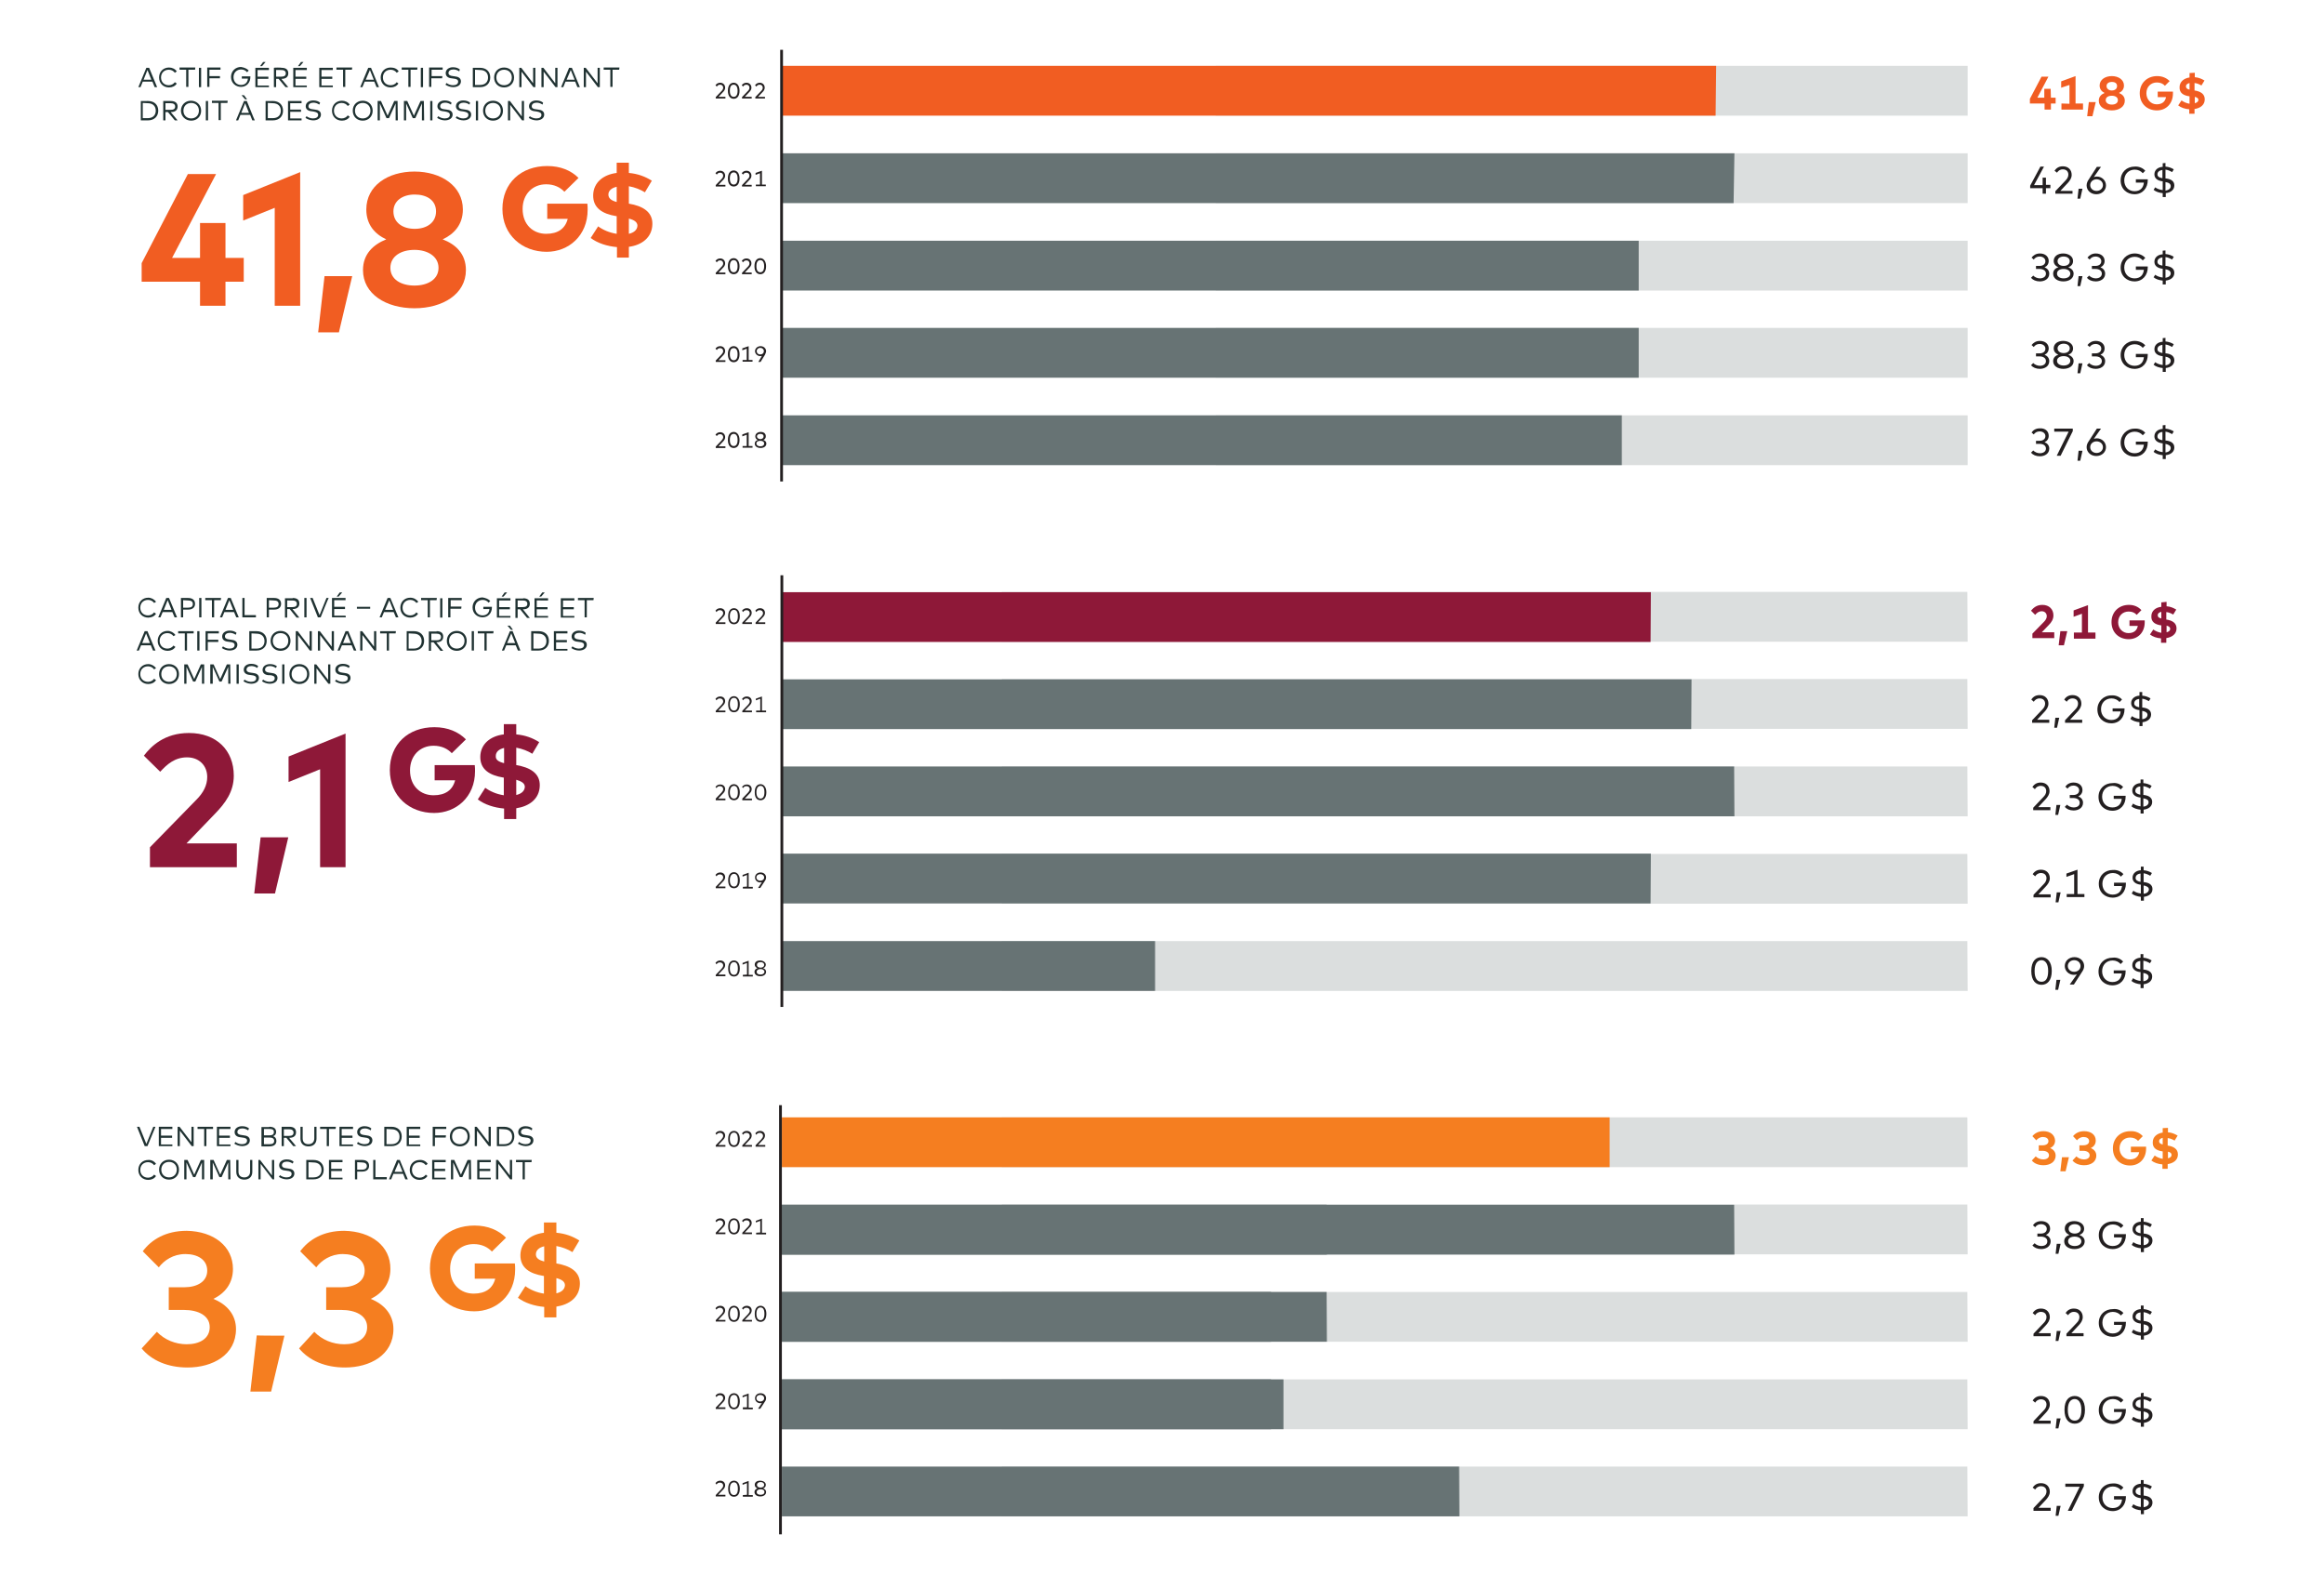 <?xml version="1.0" encoding="utf-8"?>
<!-- Generator: Adobe Illustrator 26.5.0, SVG Export Plug-In . SVG Version: 6.00 Build 0)  -->
<svg version="1.1" id="Fr01" xmlns="http://www.w3.org/2000/svg" xmlns:xlink="http://www.w3.org/1999/xlink" x="0px" y="0px"
	 viewBox="0 0 840 573.9" style="enable-background:new 0 0 840 573.9;" xml:space="preserve">
<style type="text/css">
	.st0{fill:#203232;}
	.st1{fill:#F57E20;}
	.st2{fill:#231F20;}
	.st3{fill:#F15D22;}
	.st4{fill:#8E1838;}
	.st5{fill:#DBDEDE;}
	.st6{fill:#677374;}
	.st7{fill:none;stroke:#231F20;}
</style>
<g>
	<path class="st0" d="M53.3,414.2h-1l-2.8-7h0.9l2.5,6.2l2.5-6.2h0.8L53.3,414.2z"/>
	<path class="st0" d="M62.3,414.2h-4.9v-7h4.9v0.8h-4.1v2.4h4v0.8h-4v2.4h4.1L62.3,414.2L62.3,414.2z"/>
	<path class="st0" d="M70,414.2h-0.7l-4.3-5.6v5.6h-0.8v-7h0.7l4.3,5.6v-5.6H70C70,407.2,70,414.2,70,414.2z"/>
	<path class="st0" d="M77,408h-2.4v6.2h-0.8V408h-2.4v-0.8H77L77,408L77,408z"/>
	<path class="st0" d="M83.3,414.2h-4.9v-7h4.9v0.8h-4.1v2.4h3.9v0.8h-3.9v2.4h4.1L83.3,414.2L83.3,414.2z"/>
	<path class="st0" d="M89.7,408.5c-0.6-0.4-1.3-0.7-2.1-0.7c-1.1,0-1.8,0.5-1.8,1.3c0,0.6,0.5,1,1.6,1.1l0.7,0.1
		c1.2,0.1,2.2,0.6,2.2,1.8c0,1.4-1.3,2.1-2.8,2.1c-1,0-2.1-0.4-2.8-0.9l0.4-0.6c0.5,0.4,1.4,0.8,2.3,0.8c1.1,0,1.9-0.4,1.9-1.3
		c0-0.7-0.6-1-1.7-1.1l-0.7-0.1c-1.2-0.1-2.1-0.7-2.1-1.9c0-1.3,1.2-2.1,2.7-2.1c1.1,0,1.9,0.3,2.5,0.8L89.7,408.5L89.7,408.5z"/>
	<path class="st0" d="M97.3,407.2c1.5,0,2.5,0.5,2.5,1.9c0,0.8-0.4,1.3-1.1,1.5c0.7,0.2,1.2,0.8,1.2,1.7c0,1.4-1,2-2.6,2h-2.8v-7
		H97.3z M95.4,408v2.3h1.9c1,0,1.7-0.2,1.7-1.2s-0.8-1.1-1.7-1.1H95.4L95.4,408z M95.4,411.1v2.4h2c1.1,0,1.7-0.3,1.7-1.2
		s-0.7-1.2-1.7-1.2L95.4,411.1L95.4,411.1z"/>
	<path class="st0" d="M104.6,407.2c1.6,0,2.4,0.7,2.4,2s-0.9,2-2.4,2h-0.1l2.5,3h-1l-2.5-3h-0.9v3h-0.8v-7H104.6L104.6,407.2z
		 M102.6,408v2.5h1.9c1.1,0,1.6-0.4,1.6-1.2s-0.6-1.2-1.6-1.2H102.6z"/>
	<path class="st0" d="M114.4,411.5c0,1.9-1.3,2.8-2.9,2.8s-2.9-0.9-2.9-2.8v-4.3h0.8v4.2c0,1.5,0.9,2.1,2.1,2.1s2.1-0.7,2.1-2.1
		v-4.2h0.8C114.4,407.2,114.4,411.5,114.4,411.5z"/>
	<path class="st0" d="M121.3,408h-2.4v6.2h-0.8V408h-2.4v-0.8h5.7L121.3,408L121.3,408z"/>
	<path class="st0" d="M127.6,414.2h-4.9v-7h4.9v0.8h-4.1v2.4h3.9v0.8h-3.9v2.4h4.1L127.6,414.2L127.6,414.2z"/>
	<path class="st0" d="M134,408.5c-0.6-0.4-1.3-0.7-2.1-0.7c-1.1,0-1.8,0.5-1.8,1.3c0,0.6,0.5,1,1.6,1.1l0.7,0.1
		c1.2,0.1,2.2,0.6,2.2,1.8c0,1.4-1.3,2.1-2.8,2.1c-1,0-2.1-0.4-2.8-0.9l0.4-0.6c0.5,0.4,1.4,0.8,2.3,0.8c1.1,0,1.9-0.4,1.9-1.3
		c0-0.7-0.6-1-1.7-1.1l-0.7-0.1c-1.2-0.1-2.1-0.7-2.1-1.9c0-1.3,1.2-2.1,2.6-2.1c1.1,0,1.9,0.3,2.5,0.8L134,408.5L134,408.5z"/>
	<path class="st0" d="M141.5,407.2c2.3,0,3.7,1.4,3.7,3.5s-1.4,3.5-3.7,3.5h-2.6v-7L141.5,407.2L141.5,407.2z M139.7,408v5.5h1.8
		c1.9,0,2.9-1.1,2.9-2.7s-1-2.7-2.9-2.7L139.7,408L139.7,408z"/>
	<path class="st0" d="M151.9,414.2H147v-7h4.9v0.8h-4.1v2.4h3.9v0.8h-3.9v2.4h4.1L151.9,414.2L151.9,414.2z"/>
	<path class="st0" d="M161.1,411.1h-3.9v3.1h-0.8v-7h4.9v0.8h-4v2.3h3.9L161.1,411.1L161.1,411.1z"/>
	<path class="st0" d="M169.8,410.7c0,2.1-1.5,3.6-3.6,3.6s-3.6-1.5-3.6-3.6s1.5-3.6,3.6-3.6S169.8,408.6,169.8,410.7z M163.4,410.7
		c0,1.7,1.2,2.8,2.8,2.8s2.8-1.1,2.8-2.8s-1.2-2.8-2.8-2.8S163.4,409,163.4,410.7z"/>
	<path class="st0" d="M177.4,414.2h-0.7l-4.3-5.6v5.6h-0.8v-7h0.7l4.3,5.6v-5.6h0.8V414.2z"/>
	<path class="st0" d="M182.2,407.2c2.3,0,3.7,1.4,3.7,3.5s-1.4,3.5-3.7,3.5h-2.6v-7L182.2,407.2L182.2,407.2z M180.4,408v5.5h1.8
		c1.9,0,2.9-1.1,2.9-2.7s-1-2.7-2.9-2.7L180.4,408L180.4,408z"/>
	<path class="st0" d="M192.2,408.5c-0.6-0.4-1.3-0.7-2.1-0.7c-1.1,0-1.8,0.5-1.8,1.3c0,0.6,0.5,1,1.6,1.1l0.7,0.1
		c1.2,0.1,2.2,0.6,2.2,1.8c0,1.4-1.3,2.1-2.8,2.1c-1,0-2.1-0.4-2.8-0.9l0.4-0.6c0.5,0.4,1.4,0.8,2.3,0.8c1.1,0,1.9-0.4,1.9-1.3
		c0-0.7-0.6-1-1.7-1.1l-0.7-0.1c-1.2-0.1-2.1-0.7-2.1-1.9c0-1.3,1.2-2.1,2.6-2.1c1.1,0,1.9,0.3,2.5,0.8L192.2,408.5L192.2,408.5z"/>
</g>
<g>
	<path class="st0" d="M56.4,420.6l-0.7,0.5c-0.5-0.7-1.3-1.1-2.2-1.1c-1.6,0-2.8,1.1-2.8,2.8s1.2,2.8,2.8,2.8c0.9,0,1.7-0.4,2.2-1.1
		l0.7,0.5c-0.6,0.9-1.6,1.4-2.8,1.4c-2.1,0-3.6-1.5-3.6-3.6s1.5-3.6,3.6-3.6C54.7,419.1,55.8,419.7,56.4,420.6L56.4,420.6z"/>
	<path class="st0" d="M64.7,422.7c0,2.1-1.5,3.6-3.6,3.6s-3.6-1.5-3.6-3.6s1.5-3.6,3.6-3.6S64.7,420.6,64.7,422.7z M58.3,422.7
		c0,1.7,1.2,2.8,2.8,2.8s2.8-1.1,2.8-2.8s-1.2-2.8-2.8-2.8S58.3,421,58.3,422.7z"/>
	<path class="st0" d="M73.8,426.2H73v-6.1l-2.4,5.3h-0.8l-2.4-5.3v6.1h-0.8v-7h1.2l2.4,5.3l2.4-5.3h1.2L73.8,426.2L73.8,426.2z"/>
	<path class="st0" d="M83.3,426.2h-0.8v-6.1l-2.4,5.3h-0.8l-2.4-5.3v6.1H76v-7h1.2l2.4,5.3l2.4-5.3h1.2L83.3,426.2L83.3,426.2z"/>
	<path class="st0" d="M91.2,423.5c0,1.9-1.3,2.8-2.9,2.8s-2.9-0.9-2.9-2.8v-4.3h0.8v4.2c0,1.5,0.9,2.1,2.1,2.1s2.1-0.7,2.1-2.1v-4.2
		h0.8C91.2,419.2,91.2,423.5,91.2,423.5z"/>
	<path class="st0" d="M99.2,426.2h-0.7l-4.3-5.6v5.6h-0.8v-7H94l4.3,5.6v-5.6h0.8V426.2z"/>
	<path class="st0" d="M105.8,420.5c-0.6-0.4-1.3-0.7-2.1-0.7c-1.1,0-1.8,0.5-1.8,1.3c0,0.6,0.5,1,1.6,1.1l0.7,0.1
		c1.2,0.1,2.2,0.6,2.2,1.8c0,1.4-1.3,2.1-2.8,2.1c-1,0-2.1-0.4-2.8-0.9l0.4-0.6c0.5,0.4,1.4,0.8,2.3,0.8c1.1,0,1.9-0.4,1.9-1.3
		c0-0.7-0.6-1-1.7-1.1l-0.7-0.1c-1.2-0.1-2.1-0.7-2.1-1.9c0-1.3,1.2-2.1,2.7-2.1c1.1,0,1.9,0.3,2.5,0.8L105.8,420.5L105.8,420.5z"/>
	<path class="st0" d="M113.3,419.2c2.3,0,3.7,1.4,3.7,3.5s-1.4,3.5-3.7,3.5h-2.6v-7L113.3,419.2L113.3,419.2z M111.5,420v5.5h1.8
		c1.9,0,2.9-1.1,2.9-2.7s-1-2.7-2.9-2.7L111.5,420L111.5,420z"/>
	<path class="st0" d="M123.8,426.2h-4.9v-7h4.9v0.8h-4.1v2.4h3.9v0.8h-3.9v2.4h4.1L123.8,426.2L123.8,426.2z"/>
	<path class="st0" d="M129.1,423.4v2.8h-0.8v-7h2.6c1.6,0,2.5,0.8,2.5,2.1s-0.9,2.1-2.5,2.1H129.1z M129.1,420v2.7h1.8
		c1.1,0,1.7-0.5,1.7-1.3s-0.6-1.3-1.7-1.3L129.1,420L129.1,420z"/>
	<path class="st0" d="M139.8,426.2h-4.9v-7h0.8v6.2h4.1V426.2z"/>
	<path class="st0" d="M147.4,426.2h-0.9l-0.8-2h-3.5l-0.8,2h-0.8l2.9-7h1L147.4,426.2L147.4,426.2z M142.6,423.5h2.9l-1.4-3.5
		L142.6,423.5L142.6,423.5z"/>
	<path class="st0" d="M154.6,420.6l-0.7,0.5c-0.5-0.7-1.3-1.1-2.2-1.1c-1.6,0-2.8,1.1-2.8,2.8s1.2,2.8,2.8,2.8
		c0.9,0,1.7-0.4,2.2-1.1l0.6,0.5c-0.6,0.9-1.6,1.4-2.8,1.4c-2.1,0-3.6-1.5-3.6-3.6s1.5-3.6,3.6-3.6
		C152.9,419.1,154,419.7,154.6,420.6L154.6,420.6z"/>
	<path class="st0" d="M161.1,426.2h-4.9v-7h4.9v0.8H157v2.4h3.9v0.8H157v2.4h4.1L161.1,426.2L161.1,426.2z"/>
	<path class="st0" d="M170.3,426.2h-0.8v-6.1l-2.4,5.3h-0.9l-2.4-5.3v6.1h-0.8v-7h1.2l2.4,5.3l2.4-5.3h1.2L170.3,426.2L170.3,426.2z
		"/>
	<path class="st0" d="M177.4,426.2h-4.9v-7h4.9v0.8h-4.1v2.4h3.9v0.8h-3.9v2.4h4.1L177.4,426.2L177.4,426.2z"/>
	<path class="st0" d="M185.1,426.2h-0.7l-4.3-5.6v5.6h-0.8v-7h0.7l4.3,5.6v-5.6h0.8V426.2z"/>
	<path class="st0" d="M192.1,420h-2.4v6.2h-0.8V420h-2.4v-0.8h5.7L192.1,420L192.1,420z"/>
</g>
<g>
	<path class="st1" d="M84.2,458.6c0,5-2.7,8.7-7.1,10.8c5,2,8.2,5.8,8.2,10.9c0,9.4-8.5,13.9-17.5,13.9c-7.1,0-13-2.5-16.6-6.9
		l5.5-6c2.8,2.9,6.7,4.5,10.8,4.5c4.6,0,8.3-2,8.3-6.2s-4.2-6.2-9.3-6.2h-5.5v-8.2h5.6c4.6,0,8.3-2,8.3-6s-3.5-6-7.9-6
		s-7.7,2.3-9.6,4.8l-5.8-5.8c3.1-4.2,8.3-7.4,15.9-7.4C77.3,445,84.2,450.4,84.2,458.6L84.2,458.6z"/>
	<path class="st1" d="M102.8,482.7L98,502.9h-7.5l2.3-20.3C92.8,482.7,102.8,482.7,102.8,482.7z"/>
	<path class="st1" d="M141.1,458.6c0,5-2.7,8.7-7.1,10.8c5,2,8.2,5.8,8.2,10.9c0,9.4-8.5,13.9-17.5,13.9c-7.1,0-13-2.5-16.6-6.9
		l5.5-6c2.8,2.9,6.7,4.5,10.8,4.5c4.6,0,8.3-2,8.3-6.2s-4.2-6.2-9.3-6.2h-5.5v-8.2h5.6c4.6,0,8.3-2,8.3-6s-3.5-6-7.9-6
		s-7.7,2.3-9.6,4.8l-5.8-5.8c3.1-4.2,8.3-7.4,15.9-7.4C134.3,445,141.2,450.4,141.1,458.6L141.1,458.6z"/>
</g>
<path class="st1" d="M182.9,447.3l-5.1,5c-1.5-1.6-3.7-2.7-6.6-2.7c-4.9,0-8.5,3.6-8.5,8.9c0,5.8,3.9,9,8.5,9c4.3,0,6.9-1.9,7.8-5.4
	h-7.4v-5.5h14.5c0.1,0.8,0.1,1.5,0.1,2.2c0,9.4-6.9,15.1-14.8,15.1c-8.9,0-16-6.1-16-15.5s6.7-15.5,16.1-15.5
	C176.4,442.9,180.2,444.6,182.9,447.3L182.9,447.3z"/>
<path class="st1" d="M201.1,441.8v3.7c3.3,0.3,5.9,1.3,8.3,2.8l-2.5,4.2c-1.6-1-3.6-1.8-5.8-2.2v6.3c4.9,0.8,8.6,2.9,8.5,7.4
	c-0.1,4.9-3.9,7.5-8.5,8.2v3.9h-4.4v-3.8c-3.5-0.3-7-1.4-9.5-3.3l2.7-4.2c1.6,1.2,4,2.3,6.7,2.7v-6.4l-0.2,0
	c-4.9-0.8-8.4-2.9-8.3-7.6c0.1-4.5,3.6-7.4,8.5-8v-3.7L201.1,441.8L201.1,441.8z M196.7,455.9v-5.5c-1.8,0.4-3,1.4-3,2.9
	C193.7,454.7,194.8,455.4,196.7,455.9z M201.1,461.9v5.5c1.8-0.4,3-1.4,3.1-2.9C204.2,463.2,203.1,462.4,201.1,461.9L201.1,461.9z"
	/>
<path class="st2" d="M734.7,474.5c0.5-0.7,1.3-1.6,3-1.6c2,0,3.2,1.3,3.2,3.1c0,1.2-0.7,2.1-1.3,2.8l-2.8,3h4.4v1.1H735v-0.9
	l3.7-3.9c0.6-0.6,1-1.3,1-2.1c0-1.1-0.7-1.9-2-1.9c-1.1,0-1.7,0.6-2.1,1.2L734.7,474.5L734.7,474.5z M744.8,481l-0.8,3.6h-1l0.4-3.6
	H744.8z M746.6,474.5c0.5-0.7,1.3-1.6,3-1.6c2,0,3.2,1.3,3.2,3.1c0,1.2-0.7,2.1-1.3,2.8l-2.8,3h4.4v1.1h-6.2v-0.9l3.7-3.9
	c0.6-0.6,1-1.3,1-2.1c0-1.1-0.7-1.9-2-1.9c-1.1,0-1.7,0.6-2.1,1.2L746.6,474.5L746.6,474.5z M767.5,474.5l-0.9,0.9
	c-0.7-0.8-1.7-1.3-2.9-1.3c-2.2,0-3.8,1.6-3.8,3.9s1.6,3.9,3.7,3.9s3.2-1.2,3.4-3.1h-2.9v-1.1h4.3c0,0.1,0,0.2,0,0.3
	c0,2.9-1.8,5.1-4.8,5.1c-2.6,0-5-1.8-5-5c0-3,2.2-5,5.1-5C765.3,472.9,766.6,473.5,767.5,474.5L767.5,474.5z M774.8,471.8v1.3
	c1.2,0.1,2.2,0.5,3,1l-0.6,1c-0.7-0.4-1.5-0.8-2.4-0.9v3.2l0.2,0c1.7,0.2,3,0.9,3,2.5c0,1.7-1.4,2.6-3.1,2.8v1.4h-1.1v-1.4
	c-1.2-0.1-2.5-0.5-3.3-1.2l0.6-1c0.6,0.5,1.7,0.9,2.7,1v-3.2l-0.2,0c-1.6-0.2-2.8-1-2.8-2.5c0-1.6,1.3-2.6,3-2.7v-1.3L774.8,471.8
	L774.8,471.8z M773.7,477.3v-3c-1.1,0.1-1.8,0.7-1.8,1.6C771.9,476.6,772.5,477,773.7,477.3L773.7,477.3z M774.8,478.6v3
	c1.1-0.1,1.9-0.7,1.9-1.6C776.7,479.2,776,478.8,774.8,478.6z"/>
<path class="st2" d="M734.7,506.1c0.5-0.7,1.3-1.6,3-1.6c2,0,3.2,1.3,3.2,3.1c0,1.2-0.7,2.1-1.3,2.8l-2.8,3h4.4v1.1H735v-0.9
	l3.7-3.9c0.6-0.6,1-1.3,1-2.1c0-1.1-0.7-1.9-2-1.9c-1.1,0-1.7,0.6-2.1,1.2L734.7,506.1L734.7,506.1z M744.8,512.6l-0.8,3.6h-1
	l0.4-3.6H744.8z M753.6,509.5c0,3.6-1.7,5-3.7,5s-3.7-1.4-3.7-5s1.7-5,3.7-5S753.6,506,753.6,509.5L753.6,509.5z M747.4,509.5
	c0,2.9,1.1,3.9,2.5,3.9s2.4-1,2.4-3.9c0-2.7-1.1-3.9-2.4-3.9S747.4,506.6,747.4,509.5L747.4,509.5z M767.5,506l-0.9,0.9
	c-0.7-0.8-1.7-1.3-2.9-1.3c-2.2,0-3.8,1.6-3.8,3.9s1.6,3.9,3.7,3.9s3.2-1.2,3.4-3.1h-2.9v-1.1h4.3c0,0.1,0,0.2,0,0.3
	c0,2.8-1.8,5.1-4.8,5.1c-2.6,0-5-1.8-5-5c0-3,2.2-5,5.1-5C765.3,504.4,766.6,505,767.5,506L767.5,506z M774.8,503.3v1.3
	c1.2,0.1,2.2,0.5,3,1l-0.6,1c-0.7-0.4-1.5-0.8-2.4-0.9v3.2l0.2,0c1.7,0.2,3,0.9,3,2.5c0,1.7-1.4,2.6-3.1,2.8v1.4h-1.1v-1.4
	c-1.2-0.1-2.5-0.5-3.3-1.2l0.6-1c0.6,0.5,1.7,0.9,2.7,1V510l-0.2,0c-1.6-0.2-2.8-1-2.8-2.5c0-1.6,1.3-2.6,3-2.7v-1.3L774.8,503.3
	L774.8,503.3z M773.7,508.8v-3c-1.1,0.1-1.8,0.7-1.8,1.6C771.9,508.1,772.5,508.6,773.7,508.8L773.7,508.8z M774.8,510.1v3
	c1.1-0.2,1.9-0.7,1.9-1.6C776.7,510.8,776,510.3,774.8,510.1z"/>
<path class="st2" d="M741,444c0,1.1-0.6,1.9-1.5,2.3c1,0.4,1.7,1.2,1.7,2.3c0,1.9-1.7,2.8-3.4,2.8c-1.4,0-2.5-0.5-3.2-1.3l0.8-0.8
	c0.6,0.6,1.5,1,2.4,1c1.2,0,2.2-0.5,2.2-1.7c0-1.1-1-1.7-2.3-1.7h-1.3v-1.1h1.3c1.2,0,2.1-0.6,2.1-1.7c0-1-0.9-1.7-2.1-1.7
	c-1,0-1.7,0.5-2.1,1.1l-0.8-0.7c0.6-0.9,1.6-1.5,3-1.5C739.7,441.3,741,442.4,741,444L741,444z M744.8,449.5l-0.8,3.6h-1l0.4-3.6
	H744.8z M753.3,444c0,1.2-0.7,1.9-1.7,2.3c1,0.4,1.9,1.1,1.9,2.3c0,1.8-1.7,2.8-3.7,2.8s-3.7-1-3.7-2.8c0-1.2,0.8-2,1.9-2.3
	c-0.9-0.4-1.7-1.1-1.7-2.3c0-1.7,1.5-2.7,3.4-2.7S753.3,442.3,753.3,444L753.3,444z M747.5,448.6c0,1.1,1.1,1.7,2.4,1.7
	s2.4-0.6,2.4-1.7s-1.1-1.7-2.4-1.7S747.5,447.4,747.5,448.6z M747.7,444.1c0,1.1,1,1.7,2.2,1.7s2.2-0.6,2.2-1.7s-1-1.7-2.2-1.7
	S747.7,443,747.7,444.1z M767.5,442.9l-0.9,0.9c-0.7-0.8-1.7-1.3-2.9-1.3c-2.2,0-3.8,1.6-3.8,3.9s1.6,3.9,3.7,3.9s3.2-1.2,3.4-3.1
	h-2.9V446h4.3c0,0.1,0,0.2,0,0.3c0,2.9-1.8,5.1-4.8,5.1c-2.6,0-5-1.8-5-5c0-3,2.2-5,5.1-5C765.3,441.3,766.6,441.9,767.5,442.9
	L767.5,442.9z M774.8,440.2v1.3c1.2,0.1,2.2,0.5,3,1l-0.6,1c-0.7-0.4-1.5-0.8-2.4-0.9v3.2l0.2,0c1.7,0.2,3,0.9,3,2.5
	c0,1.7-1.4,2.6-3.1,2.8v1.4h-1.1v-1.4c-1.2-0.1-2.5-0.5-3.3-1.2l0.6-1c0.6,0.5,1.7,0.9,2.7,1v-3.2l-0.2,0c-1.6-0.2-2.8-1-2.8-2.5
	c0-1.6,1.3-2.6,3-2.7v-1.3L774.8,440.2L774.8,440.2z M773.7,445.7v-3c-1.1,0.1-1.8,0.7-1.8,1.6C771.9,445,772.5,445.5,773.7,445.7
	L773.7,445.7z M774.8,447v3c1.1-0.1,1.9-0.7,1.9-1.6C776.7,447.7,776,447.2,774.8,447z"/>
<path class="st1" d="M742.8,412.2c0,1.3-0.7,2.2-1.8,2.7c1.2,0.5,2,1.4,2,2.7c0,2.4-2.1,3.5-4.4,3.5c-1.8,0-3.3-0.6-4.2-1.7l1.4-1.5
	c0.7,0.7,1.7,1.1,2.7,1.1c1.2,0,2.1-0.5,2.1-1.5s-1-1.6-2.3-1.6h-1.4v-2h1.4c1.2,0,2.1-0.5,2.1-1.5s-0.9-1.5-2-1.5s-1.9,0.6-2.4,1.2
	l-1.4-1.5c0.8-1,2.1-1.8,4-1.8C741,408.8,742.7,410.1,742.8,412.2L742.8,412.2z M747.8,418.2l-1.2,5.1h-1.9l0.6-5.1H747.8z
	 M757.5,412.2c0,1.3-0.7,2.2-1.8,2.7c1.2,0.5,2,1.4,2,2.7c0,2.4-2.1,3.5-4.4,3.5c-1.8,0-3.3-0.6-4.2-1.7l1.4-1.5
	c0.7,0.7,1.7,1.1,2.7,1.1c1.2,0,2.1-0.5,2.1-1.5s-1-1.6-2.3-1.6h-1.4v-2h1.4c1.2,0,2.1-0.5,2.1-1.5s-0.9-1.5-2-1.5s-1.9,0.6-2.4,1.2
	l-1.4-1.5c0.8-1,2.1-1.8,4-1.8C755.8,408.8,757.5,410.1,757.5,412.2L757.5,412.2z M774.5,410.6l-1.7,1.7c-0.7-0.8-1.7-1.2-2.9-1.2
	c-2.2,0-3.8,1.6-3.8,3.9s1.7,4,3.7,4c1.9,0,3.1-0.9,3.4-2.6h-3v-2h5.5c0,0.2,0,0.5,0,0.7c0,3.6-2.4,6.1-5.8,6.1s-6.2-2.3-6.2-6.2
	c0-3.6,2.6-6.2,6.3-6.2C771.9,408.7,773.4,409.4,774.5,410.6L774.5,410.6z M783.6,407.6v1.6c1.4,0.1,2.5,0.6,3.5,1.2l-1.1,1.8
	c-0.7-0.4-1.5-0.8-2.5-0.9v2.7c2.1,0.3,3.7,1.2,3.7,3.2c0,2.1-1.7,3.2-3.7,3.5v1.7h-1.9v-1.6c-1.5-0.1-3-0.6-4-1.4l1.2-1.8
	c0.7,0.5,1.7,1,2.9,1.2v-2.7l-0.1,0c-2.1-0.3-3.6-1.2-3.5-3.3c0-1.9,1.5-3.2,3.6-3.5v-1.6L783.6,407.6L783.6,407.6z M781.7,413.6
	v-2.4c-0.8,0.2-1.3,0.6-1.3,1.2C780.4,413.1,780.9,413.4,781.7,413.6L781.7,413.6z M783.6,416.2v2.4c0.8-0.2,1.3-0.6,1.3-1.2
	C784.9,416.8,784.5,416.4,783.6,416.2L783.6,416.2z"/>
<path class="st2" d="M734.7,537.6c0.5-0.7,1.3-1.6,3-1.6c2,0,3.2,1.3,3.2,3.1c0,1.2-0.7,2.1-1.3,2.8l-2.8,3h4.4v1.1H735V545l3.7-3.9
	c0.6-0.6,1-1.3,1-2.1c0-1.1-0.7-1.9-2-1.9c-1.1,0-1.7,0.6-2.1,1.2L734.7,537.6L734.7,537.6z M744.8,544.2l-0.8,3.6h-1l0.4-3.6H744.8
	z M753.2,537.1l-4.4,8.9h-1.4l4.3-8.7h-5.2v-1.1h6.7V537.1z M767.5,537.6l-0.9,0.9c-0.7-0.8-1.7-1.3-2.9-1.3c-2.2,0-3.8,1.6-3.8,3.9
	s1.6,3.9,3.7,3.9s3.2-1.2,3.4-3.1h-2.9v-1.2h4.3c0,0.1,0,0.2,0,0.3c0,2.8-1.8,5.1-4.8,5.1c-2.6,0-5-1.8-5-5c0-3,2.2-5,5.1-5
	C765.3,536,766.6,536.6,767.5,537.6L767.5,537.6z M774.8,534.9v1.3c1.2,0.1,2.2,0.5,3,1l-0.6,1c-0.7-0.4-1.5-0.8-2.4-0.9v3.2l0.2,0
	c1.7,0.2,3,0.9,3,2.5c0,1.7-1.4,2.6-3.1,2.8v1.4h-1.1v-1.4c-1.2-0.1-2.5-0.5-3.3-1.2l0.6-1c0.6,0.5,1.7,0.9,2.7,1v-3.2l-0.2,0
	c-1.6-0.2-2.8-1-2.8-2.5c0-1.6,1.3-2.6,3-2.7v-1.3L774.8,534.9L774.8,534.9z M773.7,540.4v-3c-1.1,0.2-1.8,0.7-1.8,1.6
	C771.9,539.7,772.5,540.2,773.7,540.4L773.7,540.4z M774.8,541.7v3c1.1-0.2,1.9-0.7,1.9-1.6C776.7,542.4,776,541.9,774.8,541.7z"/>
<g>
	<path class="st0" d="M56.8,31.5h-0.9l-0.8-2h-3.5l-0.8,2H50l2.9-7h1L56.8,31.5z M51.9,28.8h2.8l-1.4-3.5L51.9,28.8L51.9,28.8z"/>
	<path class="st0" d="M63.9,25.8l-0.7,0.5c-0.5-0.7-1.3-1.1-2.2-1.1c-1.6,0-2.8,1.1-2.8,2.8s1.2,2.8,2.8,2.8c0.9,0,1.7-0.4,2.2-1.1
		l0.7,0.5c-0.6,0.9-1.6,1.4-2.8,1.4c-2.1,0-3.6-1.5-3.6-3.6s1.5-3.6,3.6-3.6C62.2,24.4,63.3,24.9,63.9,25.8L63.9,25.8z"/>
	<path class="st0" d="M70.5,25.2h-2.4v6.2h-0.8v-6.2h-2.4v-0.8h5.7L70.5,25.2L70.5,25.2z"/>
	<path class="st0" d="M72.7,31.5h-0.8v-7h0.8V31.5z"/>
	<path class="st0" d="M79.5,28.3h-3.8v3.1h-0.8v-7h4.8v0.8h-4v2.3h3.8V28.3z"/>
	<path class="st0" d="M89.9,25.5l-0.6,0.6c-0.5-0.6-1.2-1-2.1-1c-1.6,0-2.8,1.1-2.8,2.8s1.2,2.8,2.7,2.8s2.4-0.9,2.5-2.3h-2.2v-0.8
		h3.1c0,0.1,0,0.1,0,0.2c0,2-1.3,3.6-3.4,3.6c-1.8,0-3.6-1.3-3.6-3.6c0-2.1,1.6-3.6,3.6-3.6C88.3,24.4,89.3,24.8,89.9,25.5
		L89.9,25.5z"/>
	<path class="st0" d="M97.2,31.5h-4.9v-7h4.9v0.8h-4.1v2.4H97v0.8h-3.9v2.4h4.1L97.2,31.5L97.2,31.5z M94,23.9l1.1-1.5H96l-1.3,1.5
		H94z"/>
	<path class="st0" d="M101.8,24.5c1.6,0,2.4,0.7,2.4,2s-0.9,2-2.4,2h-0.1l2.5,3h-1l-2.5-3h-0.9v3H99v-7
		C99,24.4,101.8,24.4,101.8,24.5z M99.8,25.2v2.5h1.9c1.1,0,1.6-0.4,1.6-1.2s-0.6-1.2-1.6-1.2H99.8z"/>
	<path class="st0" d="M110.9,31.5h-4.9v-7h4.9v0.8h-4.1v2.4h3.9v0.8h-3.9v2.4h4.1L110.9,31.5L110.9,31.5z M107.7,23.9l1.1-1.5h0.9
		l-1.3,1.5H107.7z"/>
	<path class="st0" d="M120.3,31.5h-4.9v-7h4.9v0.8h-4.1v2.4h3.9v0.8h-3.9v2.4h4.1L120.3,31.5L120.3,31.5z"/>
	<path class="st0" d="M127.2,25.2h-2.4v6.2H124v-6.2h-2.4v-0.8h5.7L127.2,25.2L127.2,25.2z"/>
	<path class="st0" d="M137,31.5h-0.9l-0.8-2h-3.5l-0.8,2h-0.8l2.9-7h1L137,31.5L137,31.5z M132.2,28.8h2.9l-1.4-3.5L132.2,28.8
		L132.2,28.8z"/>
	<path class="st0" d="M144.1,25.8l-0.7,0.5c-0.5-0.7-1.3-1.1-2.2-1.1c-1.6,0-2.8,1.1-2.8,2.8s1.2,2.8,2.8,2.8c0.9,0,1.7-0.4,2.2-1.1
		l0.6,0.5c-0.6,0.9-1.6,1.4-2.8,1.4c-2.1,0-3.6-1.5-3.6-3.6s1.5-3.6,3.6-3.6C142.5,24.4,143.6,24.9,144.1,25.8L144.1,25.8z"/>
	<path class="st0" d="M150.8,25.2h-2.4v6.2h-0.8v-6.2h-2.4v-0.8h5.7L150.8,25.2L150.8,25.2z"/>
	<path class="st0" d="M152.9,31.5h-0.8v-7h0.8V31.5z"/>
	<path class="st0" d="M159.8,28.3h-3.9v3.1h-0.8v-7h4.9v0.8h-4v2.3h3.9L159.8,28.3L159.8,28.3z"/>
	<path class="st0" d="M166,25.8c-0.6-0.4-1.3-0.7-2.1-0.7c-1.1,0-1.8,0.5-1.8,1.3c0,0.6,0.5,1,1.6,1.1l0.7,0.1
		c1.2,0.1,2.2,0.6,2.2,1.8c0,1.4-1.3,2.1-2.8,2.1c-1,0-2.1-0.4-2.8-0.9l0.4-0.6c0.5,0.4,1.4,0.8,2.3,0.8c1.1,0,1.9-0.4,1.9-1.3
		c0-0.7-0.6-1-1.7-1.1l-0.7-0.1c-1.2-0.1-2.1-0.7-2.1-1.9c0-1.3,1.2-2.1,2.6-2.1c1.1,0,1.9,0.3,2.5,0.8L166,25.8L166,25.8z"/>
	<path class="st0" d="M173.5,24.5c2.3,0,3.7,1.4,3.7,3.5s-1.4,3.5-3.7,3.5h-2.6v-7L173.5,24.5L173.5,24.5z M171.7,25.2v5.5h1.8
		c1.9,0,2.9-1.1,2.9-2.7s-1-2.7-2.9-2.7L171.7,25.2L171.7,25.2z"/>
	<path class="st0" d="M185.8,28c0,2.1-1.5,3.6-3.6,3.6s-3.6-1.5-3.6-3.6s1.5-3.6,3.6-3.6S185.8,25.9,185.8,28z M179.4,28
		c0,1.7,1.2,2.8,2.8,2.8s2.8-1.1,2.8-2.8s-1.2-2.8-2.8-2.8S179.4,26.3,179.4,28z"/>
	<path class="st0" d="M193.5,31.5h-0.7l-4.3-5.6v5.6h-0.8v-7h0.7l4.3,5.6v-5.6h0.8C193.5,24.4,193.5,31.5,193.5,31.5z"/>
	<path class="st0" d="M201.5,31.5h-0.7l-4.3-5.6v5.6h-0.8v-7h0.7l4.3,5.6v-5.6h0.8C201.5,24.4,201.5,31.5,201.5,31.5z"/>
	<path class="st0" d="M209.6,31.5h-0.9l-0.8-2h-3.5l-0.8,2h-0.8l2.9-7h1L209.6,31.5L209.6,31.5z M204.8,28.8h2.9l-1.4-3.5
		L204.8,28.8L204.8,28.8z"/>
	<path class="st0" d="M216.8,31.5h-0.7l-4.3-5.6v5.6h-0.8v-7h0.7l4.3,5.6v-5.6h0.8C216.8,24.4,216.8,31.5,216.8,31.5z"/>
	<path class="st0" d="M223.8,25.2h-2.4v6.2h-0.8v-6.2h-2.4v-0.8h5.7L223.8,25.2L223.8,25.2z"/>
</g>
<g>
	<path class="st0" d="M53.5,36.5c2.3,0,3.7,1.4,3.7,3.5s-1.5,3.5-3.7,3.5h-2.6v-7L53.5,36.5L53.5,36.5z M51.6,37.2v5.5h1.8
		c1.9,0,2.9-1.1,2.9-2.7s-1-2.7-2.9-2.7L51.6,37.2L51.6,37.2z"/>
	<path class="st0" d="M61.7,36.5c1.6,0,2.5,0.7,2.5,2s-0.9,2-2.4,2h-0.1l2.5,3h-1l-2.5-3h-0.9v3H59v-7L61.7,36.5L61.7,36.5z
		 M59.8,37.2v2.5h1.9c1.1,0,1.6-0.4,1.6-1.2s-0.6-1.2-1.6-1.2H59.8z"/>
	<path class="st0" d="M72.7,40c0,2.1-1.5,3.6-3.6,3.6S65.4,42,65.4,40s1.5-3.6,3.6-3.6S72.7,37.9,72.7,40z M66.3,40
		c0,1.7,1.2,2.8,2.8,2.8s2.8-1.1,2.8-2.8s-1.2-2.8-2.8-2.8S66.3,38.3,66.3,40z"/>
	<path class="st0" d="M75.2,43.5h-0.8v-7h0.8V43.5z"/>
	<path class="st0" d="M82.2,37.2h-2.4v6.2H79v-6.2h-2.4v-0.8h5.7L82.2,37.2L82.2,37.2z"/>
	<path class="st0" d="M92.1,43.5h-0.9l-0.8-2h-3.5l-0.8,2h-0.8l2.9-7h1C89.2,36.4,92,43.5,92.1,43.5z M87.2,40.8h2.8l-1.4-3.5
		L87.2,40.8L87.2,40.8z M87.3,34.4h0.9l1.1,1.5h-0.7L87.3,34.4z"/>
	<path class="st0" d="M98.6,36.5c2.3,0,3.7,1.4,3.7,3.5s-1.4,3.5-3.7,3.5h-2.6v-7L98.6,36.5L98.6,36.5z M96.8,37.2v5.5h1.8
		c1.9,0,2.9-1.1,2.9-2.7s-1-2.7-2.9-2.7L96.8,37.2L96.8,37.2z"/>
	<path class="st0" d="M109,43.5h-4.9v-7h4.9v0.8h-4.1v2.3h3.9v0.8h-3.9v2.4h4.1L109,43.5L109,43.5z"/>
	<path class="st0" d="M115.4,37.8c-0.6-0.4-1.3-0.7-2.1-0.7c-1.1,0-1.8,0.5-1.8,1.3c0,0.7,0.5,1,1.6,1.1l0.7,0.1
		c1.2,0.1,2.2,0.6,2.2,1.8c0,1.4-1.3,2.1-2.8,2.1c-1,0-2.1-0.4-2.8-0.9l0.4-0.6c0.5,0.4,1.4,0.8,2.3,0.8c1.1,0,1.9-0.4,1.9-1.3
		c0-0.7-0.6-1-1.7-1.2l-0.7-0.1c-1.2-0.1-2.1-0.7-2.1-1.8c0-1.3,1.2-2.1,2.7-2.1c1.1,0,1.9,0.3,2.5,0.8L115.4,37.8L115.4,37.8z"/>
	<path class="st0" d="M126.4,37.8l-0.7,0.5c-0.5-0.7-1.3-1.1-2.2-1.1c-1.6,0-2.8,1.1-2.8,2.8s1.2,2.8,2.8,2.8c0.9,0,1.7-0.4,2.2-1.1
		l0.7,0.5c-0.6,0.9-1.6,1.4-2.8,1.4c-2.1,0-3.6-1.5-3.6-3.6s1.5-3.6,3.6-3.6C124.7,36.4,125.8,36.9,126.4,37.8L126.4,37.8z"/>
	<path class="st0" d="M134.7,40c0,2.1-1.5,3.6-3.6,3.6s-3.6-1.5-3.6-3.6s1.5-3.6,3.6-3.6S134.7,37.9,134.7,40z M128.3,40
		c0,1.7,1.2,2.8,2.8,2.8s2.8-1.1,2.8-2.8s-1.2-2.8-2.8-2.8S128.3,38.3,128.3,40z"/>
	<path class="st0" d="M143.8,43.5H143v-6.1l-2.4,5.3h-0.9l-2.4-5.3v6.1h-0.8v-7h1.2l2.4,5.3l2.4-5.3h1.2L143.8,43.5L143.8,43.5z"/>
	<path class="st0" d="M153.3,43.5h-0.8v-6.1l-2.4,5.3h-0.9l-2.4-5.3v6.1H146v-7h1.2l2.4,5.3l2.4-5.3h1.2L153.3,43.5L153.3,43.5z"/>
	<path class="st0" d="M156.3,43.5h-0.8v-7h0.8V43.5z"/>
	<path class="st0" d="M163,37.8c-0.6-0.4-1.3-0.7-2.1-0.7c-1.1,0-1.8,0.5-1.8,1.3c0,0.7,0.5,1,1.6,1.1l0.7,0.1
		c1.2,0.1,2.2,0.6,2.2,1.8c0,1.4-1.3,2.1-2.8,2.1c-1,0-2.1-0.4-2.8-0.9l0.4-0.6c0.5,0.4,1.4,0.8,2.3,0.8c1.1,0,1.9-0.4,1.9-1.3
		c0-0.7-0.6-1-1.7-1.2l-0.7-0.1c-1.2-0.1-2.1-0.7-2.1-1.8c0-1.3,1.2-2.1,2.6-2.1c1.1,0,1.9,0.3,2.5,0.8L163,37.8L163,37.8z"/>
	<path class="st0" d="M169.7,37.8c-0.6-0.4-1.3-0.7-2.1-0.7c-1.1,0-1.8,0.5-1.8,1.3c0,0.7,0.5,1,1.6,1.1l0.7,0.1
		c1.2,0.1,2.2,0.6,2.2,1.8c0,1.4-1.3,2.1-2.8,2.1c-1,0-2.1-0.4-2.8-0.9l0.4-0.6c0.5,0.4,1.4,0.8,2.3,0.8c1.1,0,1.9-0.4,1.9-1.3
		c0-0.7-0.6-1-1.7-1.2l-0.7-0.1c-1.2-0.1-2.1-0.7-2.1-1.8c0-1.3,1.2-2.1,2.6-2.1c1.1,0,1.9,0.3,2.5,0.8L169.7,37.8L169.7,37.8z"/>
	<path class="st0" d="M172.8,43.5H172v-7h0.8V43.5z"/>
	<path class="st0" d="M181.8,40c0,2.1-1.5,3.6-3.6,3.6s-3.6-1.5-3.6-3.6s1.5-3.6,3.6-3.6S181.8,37.9,181.8,40z M175.4,40
		c0,1.7,1.2,2.8,2.8,2.8s2.8-1.1,2.8-2.8s-1.2-2.8-2.8-2.8S175.4,38.3,175.4,40z"/>
	<path class="st0" d="M189.4,43.5h-0.7l-4.3-5.6v5.6h-0.8v-7h0.7l4.3,5.6v-5.6h0.8V43.5z"/>
	<path class="st0" d="M196.1,37.8c-0.6-0.4-1.3-0.7-2.1-0.7c-1.1,0-1.8,0.5-1.8,1.3c0,0.7,0.5,1,1.6,1.1l0.7,0.1
		c1.2,0.1,2.2,0.6,2.2,1.8c0,1.4-1.3,2.1-2.8,2.1c-1,0-2.1-0.4-2.8-0.9l0.4-0.6c0.5,0.4,1.4,0.8,2.3,0.8c1.1,0,1.9-0.4,1.9-1.3
		c0-0.7-0.6-1-1.7-1.2l-0.7-0.1c-1.2-0.1-2.1-0.7-2.1-1.8c0-1.3,1.2-2.1,2.6-2.1c1.1,0,1.9,0.3,2.5,0.8L196.1,37.8L196.1,37.8z"/>
</g>
<g>
	<path class="st3" d="M81.5,93.2h6.6v8.6h-6.6v8.7h-9.2v-8.7H51.2v-6.7l16.7-32.2h10.2L62.2,93.2h10.1V80.6h9.2V93.2L81.5,93.2z"/>
	<path class="st3" d="M108.5,110.5h-9.2V75.1l-11.4,4.6v-9.2l20.6-8.3V110.5L108.5,110.5z"/>
	<path class="st3" d="M127.3,99.8l-4.8,20.3H115l2.3-20.3C117.3,99.8,127.3,99.8,127.3,99.8z"/>
	<path class="st3" d="M167.3,75.7c0,5.5-3.2,8.9-7.3,10.8c4.7,1.8,8.4,5.2,8.4,11.1c0,8.7-8.4,13.8-18.6,13.8s-18.6-5.1-18.6-13.8
		c0-5.8,3.7-9.2,8.4-11.1c-4.1-1.9-7.2-5.3-7.2-10.8c0-8.6,7.8-13.7,17.4-13.7S167.3,67.2,167.3,75.7L167.3,75.7z M141.1,96.8
		c0,4.2,3.9,6.4,8.7,6.4s8.7-2.2,8.7-6.4s-4-6.5-8.7-6.5S141.1,92.5,141.1,96.8z M142.2,76.4c0,4.1,3.4,6.3,7.7,6.3s7.7-2.2,7.7-6.3
		s-3.4-6.1-7.7-6.1S142.2,72.5,142.2,76.4z"/>
</g>
<path class="st3" d="M209.1,64.3l-5.1,5c-1.5-1.6-3.7-2.7-6.6-2.7c-4.9,0-8.5,3.6-8.5,8.9c0,5.8,3.9,9,8.5,9c4.3,0,6.9-1.9,7.8-5.4
	h-7.4v-5.5h14.5c0.1,0.8,0.1,1.5,0.1,2.2c0,9.4-6.9,15.2-14.8,15.2c-8.9,0-16-6.1-16-15.5S188.4,60,197.8,60
	C202.6,60,206.4,61.6,209.1,64.3L209.1,64.3z"/>
<path class="st3" d="M227.3,58.8v3.7c3.3,0.3,5.9,1.3,8.3,2.8l-2.5,4.2c-1.6-1-3.6-1.8-5.8-2.2v6.3c4.9,0.8,8.6,2.9,8.5,7.4
	c-0.1,4.9-3.9,7.6-8.5,8.2v3.9H223v-3.8c-3.5-0.3-7-1.4-9.5-3.3l2.7-4.2c1.6,1.2,4,2.3,6.7,2.7v-6.4l-0.2,0
	c-4.9-0.8-8.4-2.9-8.3-7.6c0.1-4.5,3.6-7.4,8.5-8v-3.7L227.3,58.8L227.3,58.8z M222.9,73v-5.5c-1.8,0.4-3,1.4-3,2.8
	C219.9,71.7,221,72.5,222.9,73z M227.3,79v5.5c1.8-0.4,3-1.4,3.1-2.9C230.4,80.3,229.3,79.5,227.3,79z"/>
<path class="st2" d="M740.5,157.5c0,1.1-0.6,1.9-1.5,2.3c1,0.4,1.7,1.2,1.7,2.3c0,1.9-1.7,2.8-3.4,2.8c-1.4,0-2.5-0.5-3.2-1.3
	l0.8-0.8c0.6,0.6,1.5,1,2.4,1c1.2,0,2.2-0.6,2.2-1.7c0-1.1-1-1.7-2.3-1.7h-1.3v-1.1h1.3c1.2,0,2.1-0.6,2.1-1.7c0-1-0.9-1.7-2.1-1.7
	c-1,0-1.7,0.5-2.1,1.1l-0.8-0.7c0.6-0.9,1.6-1.5,3-1.5C739.2,154.7,740.5,155.8,740.5,157.5L740.5,157.5z M749.2,155.8l-4.4,8.9
	h-1.4l4.3-8.7h-5.2v-1.1h6.7V155.8L749.2,155.8z M752.7,162.9l-0.8,3.6h-1l0.4-3.6H752.7z M756.8,158.6c0.3-0.1,0.6-0.2,1.1-0.2
	c1.8,0,3.3,1.4,3.3,3.2s-1.5,3.2-3.5,3.2s-3.5-1.4-3.5-3.2c0-0.8,0.3-1.5,0.8-2.2l2.9-4.5h1.5L756.8,158.6z M755.5,161.6
	c0,1.2,1,2.1,2.3,2.1s2.3-0.9,2.3-2.1s-1-2.1-2.3-2.1S755.5,160.4,755.5,161.6z M775.4,156.4l-0.9,0.9c-0.7-0.8-1.7-1.3-2.9-1.3
	c-2.2,0-3.8,1.6-3.8,3.9s1.6,3.9,3.7,3.9s3.2-1.2,3.4-3.1H772v-1.1h4.3c0,0.1,0,0.2,0,0.3c0,2.9-1.8,5.1-4.8,5.1c-2.6,0-5-1.8-5-5
	c0-2.9,2.2-5.1,5.1-5.1C773.1,154.8,774.5,155.4,775.4,156.4L775.4,156.4z M782.7,153.6v1.3c1.2,0.1,2.2,0.5,3,1l-0.6,1
	c-0.7-0.4-1.5-0.8-2.4-0.9v3.2l0.2,0c1.7,0.2,3,0.9,3,2.5c0,1.7-1.4,2.6-3.1,2.8v1.4h-1.1v-1.4c-1.2-0.1-2.5-0.5-3.3-1.2l0.6-0.9
	c0.6,0.5,1.7,0.9,2.7,1v-3.2l-0.2,0c-1.6-0.2-2.8-1-2.8-2.5c0-1.6,1.3-2.6,3-2.7v-1.3L782.7,153.6L782.7,153.6z M781.6,159.1v-3
	c-1.1,0.1-1.8,0.7-1.8,1.6C779.8,158.5,780.4,158.9,781.6,159.1L781.6,159.1z M782.7,160.4v3.1c1.1-0.1,1.9-0.7,1.9-1.6
	C784.6,161.1,783.9,160.7,782.7,160.4z"/>
<path class="st2" d="M740.5,94.3c0,1.1-0.6,1.9-1.5,2.3c1,0.4,1.7,1.2,1.7,2.3c0,1.9-1.7,2.8-3.4,2.8c-1.4,0-2.5-0.5-3.2-1.3
	l0.8-0.8c0.6,0.6,1.5,1,2.4,1c1.2,0,2.2-0.6,2.2-1.7c0-1.1-1-1.7-2.3-1.7h-1.3v-1.1h1.3c1.2,0,2.1-0.6,2.1-1.7c0-1-0.9-1.7-2.1-1.7
	c-1,0-1.7,0.5-2.1,1.1l-0.8-0.7c0.6-0.8,1.6-1.5,3-1.5C739.2,91.6,740.5,92.7,740.5,94.3L740.5,94.3z M749.3,94.3
	c0,1.2-0.7,1.9-1.7,2.3c1,0.4,1.9,1.1,1.9,2.3c0,1.8-1.7,2.8-3.7,2.8s-3.7-1-3.7-2.8c0-1.2,0.8-2,1.9-2.3c-0.9-0.4-1.7-1.1-1.7-2.3
	c0-1.7,1.5-2.7,3.4-2.7S749.3,92.6,749.3,94.3L749.3,94.3z M743.5,98.9c0,1.1,1.1,1.7,2.4,1.7s2.4-0.6,2.4-1.7s-1.1-1.7-2.4-1.7
	S743.5,97.7,743.5,98.9z M743.7,94.4c0,1.1,1,1.7,2.2,1.7s2.2-0.6,2.2-1.7s-1-1.7-2.2-1.7S743.7,93.3,743.7,94.4z M752.7,99.8
	l-0.8,3.6h-1l0.4-3.6H752.7z M760.7,94.3c0,1.1-0.6,1.9-1.5,2.3c1,0.4,1.7,1.2,1.7,2.3c0,1.9-1.7,2.8-3.4,2.8
	c-1.4,0-2.5-0.5-3.2-1.3l0.8-0.8c0.6,0.6,1.5,1,2.4,1c1.2,0,2.2-0.6,2.2-1.7c0-1.1-1-1.7-2.3-1.7h-1.3v-1.1h1.3
	c1.2,0,2.1-0.6,2.1-1.7c0-1-0.9-1.7-2.1-1.7c-1,0-1.7,0.5-2.1,1.1l-0.8-0.7c0.6-0.8,1.6-1.5,3-1.5C759.4,91.6,760.7,92.7,760.7,94.3
	L760.7,94.3z M775.4,93.2l-0.9,0.9c-0.7-0.8-1.7-1.3-2.9-1.3c-2.2,0-3.8,1.6-3.8,3.9s1.6,3.9,3.7,3.9s3.2-1.2,3.4-3.1H772v-1.2h4.3
	c0,0.1,0,0.2,0,0.3c0,2.8-1.8,5.1-4.8,5.1c-2.6,0-5-1.8-5-5c0-2.9,2.2-5.1,5.1-5.1C773.1,91.6,774.5,92.2,775.4,93.2L775.4,93.2z
	 M782.7,90.5v1.3c1.2,0.1,2.2,0.5,3,1l-0.6,1c-0.7-0.4-1.5-0.8-2.4-0.9v3.2l0.2,0c1.7,0.2,3,0.9,3,2.5c0,1.7-1.4,2.6-3.1,2.8v1.4
	h-1.1v-1.4c-1.2-0.1-2.5-0.5-3.3-1.2l0.6-0.9c0.6,0.5,1.7,0.9,2.7,1v-3.2l-0.2,0c-1.6-0.2-2.8-1-2.8-2.5c0-1.6,1.3-2.6,3-2.7v-1.3
	L782.7,90.5L782.7,90.5z M781.6,96v-3c-1.1,0.2-1.8,0.7-1.8,1.6C779.8,95.3,780.3,95.8,781.6,96L781.6,96z M782.7,97.3v3.1
	c1.1-0.2,1.9-0.7,1.9-1.6C784.6,98,783.9,97.5,782.7,97.3z"/>
<path class="st2" d="M740.5,125.9c0,1.1-0.6,1.9-1.5,2.3c1,0.4,1.7,1.2,1.7,2.3c0,1.9-1.7,2.8-3.4,2.8c-1.4,0-2.5-0.5-3.2-1.3
	l0.8-0.8c0.6,0.6,1.5,1,2.4,1c1.2,0,2.2-0.6,2.2-1.7c0-1.1-1-1.7-2.3-1.7h-1.3v-1.1h1.3c1.2,0,2.1-0.6,2.1-1.7c0-1-0.9-1.7-2.1-1.7
	c-1,0-1.7,0.5-2.1,1.1l-0.8-0.7c0.6-0.8,1.6-1.5,3-1.5C739.2,123.2,740.5,124.3,740.5,125.9L740.5,125.9z M749.3,125.9
	c0,1.2-0.7,1.9-1.7,2.3c1,0.4,1.9,1.1,1.9,2.3c0,1.8-1.7,2.8-3.7,2.8s-3.7-1-3.7-2.8c0-1.2,0.8-2,1.9-2.3c-0.9-0.4-1.7-1.1-1.7-2.3
	c0-1.7,1.5-2.7,3.4-2.7S749.3,124.2,749.3,125.9L749.3,125.9z M743.5,130.4c0,1.1,1.1,1.7,2.4,1.7s2.4-0.6,2.4-1.7s-1.1-1.7-2.4-1.7
	S743.5,129.3,743.5,130.4z M743.7,125.9c0,1.1,1,1.7,2.2,1.7s2.2-0.6,2.2-1.7s-1-1.7-2.2-1.7S743.7,124.9,743.7,125.9z M752.7,131.3
	l-0.8,3.6h-1l0.4-3.6H752.7z M760.7,125.9c0,1.1-0.6,1.9-1.5,2.3c1,0.4,1.7,1.2,1.7,2.3c0,1.9-1.7,2.8-3.4,2.8
	c-1.4,0-2.5-0.5-3.2-1.3l0.8-0.8c0.6,0.6,1.5,1,2.4,1c1.2,0,2.2-0.6,2.2-1.7c0-1.1-1-1.7-2.3-1.7h-1.3v-1.1h1.3
	c1.2,0,2.1-0.6,2.1-1.7c0-1-0.9-1.7-2.1-1.7c-1,0-1.7,0.5-2.1,1.1l-0.8-0.7c0.6-0.8,1.6-1.5,3-1.5
	C759.4,123.2,760.7,124.3,760.7,125.9L760.7,125.9z M775.4,124.8l-0.9,0.9c-0.7-0.8-1.7-1.3-2.9-1.3c-2.2,0-3.8,1.6-3.8,3.9
	s1.6,3.9,3.7,3.9s3.2-1.2,3.4-3.1H772v-1.2h4.3c0,0.1,0,0.2,0,0.3c0,2.9-1.8,5.1-4.8,5.1c-2.6,0-5-1.8-5-5c0-2.9,2.2-5.1,5.1-5.1
	C773.1,123.2,774.5,123.8,775.4,124.8L775.4,124.8z M782.7,122.1v1.3c1.2,0.1,2.2,0.5,3,1l-0.6,1c-0.7-0.4-1.5-0.8-2.4-0.9v3.2
	l0.2,0c1.7,0.2,3,0.9,3,2.5c0,1.7-1.4,2.6-3.1,2.8v1.4h-1.1v-1.4c-1.2-0.1-2.5-0.5-3.3-1.2l0.6-0.9c0.6,0.5,1.7,0.9,2.7,1v-3.2
	l-0.2,0c-1.6-0.2-2.8-1-2.8-2.5c0-1.6,1.3-2.6,3-2.7v-1.3L782.7,122.1L782.7,122.1z M781.6,127.6v-3c-1.1,0.2-1.8,0.7-1.8,1.6
	C779.8,126.9,780.3,127.3,781.6,127.6L781.6,127.6z M782.7,128.9v3.1c1.1-0.1,1.9-0.7,1.9-1.6C784.6,129.6,783.9,129.1,782.7,128.9z
	"/>
<path class="st2" d="M739.5,66.8h1.6V68h-1.6v2h-1.2v-2h-4.5v-0.9l3.7-6.9h1.3l-3.6,6.7h3.1v-2.7h1.2L739.5,66.8L739.5,66.8z
	 M742.6,61.7c0.5-0.7,1.3-1.6,3-1.6c2,0,3.2,1.3,3.2,3.1c0,1.2-0.7,2.1-1.3,2.8l-2.8,3h4.4V70h-6.2v-0.9l3.7-3.9
	c0.6-0.6,1-1.3,1-2.1c0-1.1-0.7-1.9-2-1.9c-1.1,0-1.7,0.6-2.1,1.2L742.6,61.7L742.6,61.7z M752.7,68.2l-0.8,3.6h-1l0.4-3.6H752.7z
	 M756.8,64c0.3-0.1,0.6-0.2,1.1-0.2c1.8,0,3.3,1.4,3.3,3.2s-1.5,3.2-3.5,3.2s-3.5-1.4-3.5-3.2c0-0.8,0.3-1.5,0.8-2.2l2.9-4.5h1.5
	L756.8,64z M755.5,66.9c0,1.2,1,2.1,2.3,2.1s2.3-0.9,2.3-2.1s-1-2.1-2.3-2.1S755.5,65.7,755.5,66.9z M775.4,61.7l-0.9,0.9
	c-0.7-0.8-1.7-1.3-2.9-1.3c-2.2,0-3.8,1.6-3.8,3.9s1.6,3.9,3.7,3.9s3.2-1.2,3.4-3.1H772v-1.2h4.3c0,0.1,0,0.2,0,0.3
	c0,2.8-1.8,5.1-4.8,5.1c-2.6,0-5-1.8-5-5c0-3,2.2-5,5.1-5C773.1,60.1,774.5,60.7,775.4,61.7L775.4,61.7z M782.7,58.9v1.3
	c1.2,0.1,2.2,0.5,3,1l-0.6,1c-0.7-0.4-1.5-0.8-2.4-0.9v3.2l0.2,0c1.7,0.2,3,0.9,3,2.5c0,1.7-1.4,2.6-3.1,2.8v1.4h-1.1v-1.4
	c-1.2-0.1-2.5-0.5-3.3-1.2l0.6-0.9c0.6,0.5,1.7,0.9,2.7,1v-3.2l-0.2,0c-1.6-0.2-2.8-1-2.8-2.5c0-1.6,1.3-2.6,3-2.7V59L782.7,58.9
	L782.7,58.9z M781.6,64.4v-3c-1.1,0.2-1.8,0.7-1.8,1.6C779.8,63.8,780.4,64.2,781.6,64.4L781.6,64.4z M782.7,65.8v3.1
	c1.1-0.2,1.9-0.7,1.9-1.6C784.6,66.4,783.9,66,782.7,65.8z"/>
<path class="st3" d="M741.3,35.3h1.7v2.1h-1.7v2.2H739v-2.2h-5.3v-1.7l4.2-8h2.5l-4,7.6h2.5v-3.2h2.3L741.3,35.3L741.3,35.3z
	 M748,37.5v-6.8l-3,1v-2.3l5.2-1.9v9.9h2.7v2.2h-7.8v-2.2L748,37.5L748,37.5z M757.5,36.9l-1.2,5.1h-1.9l0.6-5.1H757.5z M767.7,30.9
	c0,1.4-0.8,2.2-1.8,2.7c1.2,0.5,2.1,1.3,2.1,2.8c0,2.2-2.1,3.5-4.7,3.5s-4.7-1.3-4.7-3.5c0-1.5,0.9-2.3,2.1-2.8
	c-1-0.5-1.8-1.3-1.8-2.7c0-2.1,2-3.4,4.4-3.4S767.7,28.8,767.7,30.9L767.7,30.9z M761.1,36.2c0,1,1,1.6,2.2,1.6s2.2-0.5,2.2-1.6
	s-1-1.6-2.2-1.6S761.1,35.1,761.1,36.2z M761.4,31.1c0,1,0.9,1.6,1.9,1.6s1.9-0.5,1.9-1.6s-0.9-1.5-1.9-1.5S761.4,30.1,761.4,31.1z
	 M784.2,29.3l-1.7,1.7c-0.7-0.8-1.7-1.2-2.9-1.2c-2.2,0-3.8,1.6-3.8,3.9s1.7,4,3.7,4c1.9,0,3.1-0.9,3.4-2.6h-3v-2h5.5
	c0,0.2,0,0.5,0,0.7c0,3.6-2.4,6.1-5.8,6.1s-6.2-2.3-6.2-6.2c0-3.6,2.6-6.2,6.3-6.2C781.6,27.5,783.1,28.2,784.2,29.3L784.2,29.3z
	 M793.3,26.3v1.6c1.4,0.1,2.5,0.6,3.5,1.2l-1.1,1.8c-0.7-0.4-1.5-0.8-2.5-0.9v2.7c2.1,0.3,3.7,1.2,3.7,3.2c0,2.1-1.7,3.2-3.7,3.5
	v1.7h-1.9v-1.6c-1.5-0.1-3-0.6-4-1.4l1.2-1.8c0.7,0.5,1.7,1,2.9,1.2v-2.7l-0.1,0c-2.1-0.3-3.6-1.2-3.5-3.3c0-1.9,1.5-3.2,3.6-3.5
	v-1.6L793.3,26.3L793.3,26.3z M791.4,32.4V30c-0.8,0.2-1.3,0.6-1.3,1.2C790.1,31.8,790.5,32.2,791.4,32.4L791.4,32.4z M793.3,35v2.3
	c0.8-0.2,1.3-0.6,1.3-1.2C794.6,35.5,794.1,35.2,793.3,35z"/>
<path class="st0" d="M56.4,217.5l-0.7,0.4c-0.5-0.7-1.3-1.1-2.2-1.1c-1.6,0-2.8,1.1-2.8,2.8s1.2,2.8,2.8,2.8c0.9,0,1.7-0.4,2.2-1.1
	l0.7,0.5c-0.6,0.9-1.6,1.4-2.8,1.4c-2.1,0-3.6-1.5-3.6-3.6s1.5-3.6,3.6-3.6C54.7,216,55.8,216.6,56.4,217.5L56.4,217.5z M64,223.1
	h-0.9l-0.8-1.9h-3.5l-0.8,1.9h-0.8l2.9-7h1L64,223.1z M59.2,220.4H62l-1.4-3.5L59.2,220.4L59.2,220.4z M66.2,220.3v2.8h-0.8v-7H68
	c1.6,0,2.5,0.8,2.5,2.1s-0.9,2.1-2.5,2.1L66.2,220.3L66.2,220.3z M66.2,216.9v2.7H68c1.1,0,1.7-0.4,1.7-1.3s-0.6-1.3-1.7-1.3
	L66.2,216.9L66.2,216.9z M72.8,223.1H72v-7h0.8V223.1z M79.8,216.9h-2.4v6.2h-0.8v-6.2h-2.4v-0.8h5.7L79.8,216.9L79.8,216.9z
	 M86.3,223.1h-0.9l-0.8-1.9h-3.5l-0.8,1.9h-0.8l2.9-7h1C83.4,216.1,86.3,223.1,86.3,223.1z M81.5,220.4h2.8l-1.4-3.5L81.5,220.4
	L81.5,220.4z M92.5,223.1h-4.9v-7h0.8v6.2h4.1V223.1z M97.2,220.3v2.8h-0.8v-7h2.7c1.6,0,2.5,0.8,2.5,2.1s-0.9,2.1-2.5,2.1
	L97.2,220.3L97.2,220.3z M97.2,216.9v2.7H99c1.1,0,1.7-0.4,1.7-1.3s-0.6-1.3-1.7-1.3L97.2,216.9L97.2,216.9z M105.8,216.1
	c1.6,0,2.4,0.7,2.4,2s-0.9,2-2.4,2h-0.1l2.5,3.1h-1l-2.5-3.1h-0.9v3.1H103v-7H105.8L105.8,216.1z M103.8,216.9v2.5h1.9
	c1.1,0,1.6-0.4,1.6-1.2s-0.6-1.2-1.6-1.2H103.8z M110.8,223.1h-0.8v-7h0.8V223.1z M115.9,223.1h-1l-2.8-7h0.9l2.5,6.2l2.5-6.2h0.8
	C118.7,216.1,115.9,223.1,115.9,223.1z M125,223.1H120v-7h4.9v0.8h-4.1v2.4h3.9v0.8h-3.9v2.4h4.1L125,223.1L125,223.1z M121.7,215.6
	l1.1-1.5h0.9l-1.3,1.5H121.7z M133.8,220h-4.8v-0.7h4.8V220z M144,223.1h-0.9l-0.8-1.9h-3.5l-0.8,1.9h-0.8l2.9-7h1L144,223.1
	L144,223.1z M139.2,220.4h2.9l-1.4-3.5L139.2,220.4L139.2,220.4z M151.2,217.5l-0.7,0.4c-0.5-0.7-1.3-1.1-2.2-1.1
	c-1.6,0-2.8,1.1-2.8,2.8s1.2,2.8,2.8,2.8c0.9,0,1.7-0.4,2.2-1.1l0.6,0.5c-0.6,0.9-1.6,1.4-2.8,1.4c-2.1,0-3.6-1.5-3.6-3.6
	s1.5-3.6,3.6-3.6C149.5,216,150.6,216.6,151.2,217.5L151.2,217.5z M157.8,216.9h-2.4v6.2h-0.8v-6.2h-2.4v-0.8h5.7L157.8,216.9
	L157.8,216.9z M159.9,223.2h-0.8v-7h0.8V223.2z M166.7,220h-3.9v3.1h-0.8v-7h4.9v0.8h-4v2.3h3.9L166.7,220L166.7,220z M177.2,217.2
	l-0.6,0.6c-0.5-0.6-1.2-1-2.1-1c-1.6,0-2.8,1.1-2.8,2.8s1.2,2.8,2.7,2.8s2.4-0.9,2.5-2.3h-2.2v-0.8h3.1c0,0.1,0,0.1,0,0.2
	c0,2-1.3,3.6-3.4,3.6c-1.8,0-3.6-1.3-3.6-3.6c0-2.1,1.6-3.6,3.6-3.6C175.6,216.1,176.6,216.5,177.2,217.2L177.2,217.2z M184.5,223.2
	h-4.9v-7h4.9v0.8h-4.1v2.4h3.9v0.8h-3.9v2.4h4.1L184.5,223.2L184.5,223.2z M181.3,215.6l1.1-1.5h0.9l-1.3,1.5H181.3z M189.1,216.2
	c1.6,0,2.4,0.7,2.4,2s-0.9,2-2.4,2h-0.1l2.5,3.1h-1l-2.5-3.1h-0.9v3.1h-0.8v-7H189.1L189.1,216.2z M187.1,216.9v2.5h1.9
	c1.1,0,1.6-0.4,1.6-1.2s-0.6-1.2-1.6-1.2H187.1z M198.1,223.2h-4.9v-7h4.9v0.8H194v2.4h3.9v0.8H194v2.4h4.1L198.1,223.2L198.1,223.2
	z M194.9,215.6l1.1-1.5h0.9l-1.3,1.5H194.9z M207.6,223.2h-4.9v-7h4.9v0.8h-4.1v2.4h3.9v0.8h-3.9v2.4h4.1L207.6,223.2L207.6,223.2z
	 M214.5,216.9h-2.4v6.2h-0.8v-6.2h-2.4v-0.8h5.7L214.5,216.9L214.5,216.9z"/>
<g>
	<path class="st0" d="M56.2,235.1h-0.9l-0.8-1.9h-3.5l-0.8,1.9h-0.8l2.9-7h1L56.2,235.1z M51.4,232.4h2.8l-1.4-3.5L51.4,232.4
		L51.4,232.4z"/>
	<path class="st0" d="M63.4,229.5l-0.7,0.4c-0.5-0.7-1.3-1.1-2.2-1.1c-1.6,0-2.8,1.1-2.8,2.8s1.2,2.8,2.8,2.8c0.9,0,1.7-0.4,2.2-1.1
		l0.7,0.5c-0.6,0.9-1.6,1.4-2.8,1.4c-2.1,0-3.6-1.5-3.6-3.6s1.5-3.6,3.6-3.6C61.7,228,62.8,228.6,63.4,229.5L63.4,229.5z"/>
	<path class="st0" d="M70,228.9h-2.4v6.2h-0.8v-6.2h-2.4v-0.8H70L70,228.9L70,228.9z"/>
	<path class="st0" d="M72.1,235.1h-0.8v-7h0.8V235.1z"/>
	<path class="st0" d="M78.9,232h-3.8v3.1h-0.8v-7h4.8v0.8h-4v2.3h3.8V232L78.9,232z"/>
	<path class="st0" d="M85.2,229.4c-0.6-0.4-1.3-0.7-2.1-0.7c-1.1,0-1.8,0.5-1.8,1.3c0,0.6,0.5,1,1.6,1.1l0.7,0.1
		c1.2,0.1,2.2,0.6,2.2,1.8c0,1.4-1.3,2.1-2.8,2.1c-1,0-2.1-0.4-2.8-0.9l0.4-0.6c0.5,0.4,1.4,0.8,2.3,0.8c1.1,0,1.9-0.4,1.9-1.3
		c0-0.7-0.6-1-1.7-1.1l-0.7-0.1c-1.2-0.1-2.1-0.7-2.1-1.9c0-1.3,1.2-2.1,2.7-2.1c1.1,0,1.9,0.3,2.5,0.8L85.2,229.4L85.2,229.4z"/>
	<path class="st0" d="M92.7,228.1c2.3,0,3.7,1.4,3.7,3.5s-1.4,3.5-3.7,3.5h-2.6v-7L92.7,228.1L92.7,228.1z M90.9,228.9v5.5h1.8
		c1.9,0,2.9-1.1,2.9-2.7s-1-2.7-2.9-2.7L90.9,228.9L90.9,228.9z"/>
	<path class="st0" d="M105,231.6c0,2.1-1.5,3.6-3.6,3.6s-3.6-1.5-3.6-3.6s1.5-3.6,3.6-3.6S105,229.5,105,231.6z M98.6,231.6
		c0,1.7,1.2,2.8,2.8,2.8s2.8-1.1,2.8-2.8s-1.2-2.8-2.8-2.8S98.6,229.9,98.6,231.6z"/>
	<path class="st0" d="M112.7,235.1h-0.7l-4.3-5.6v5.6h-0.8v-7h0.7l4.3,5.6v-5.6h0.8C112.7,228.1,112.7,235.1,112.7,235.1z"/>
	<path class="st0" d="M120.7,235.1H120l-4.3-5.6v5.6h-0.8v-7h0.7l4.3,5.6v-5.6h0.8C120.7,228.1,120.7,235.1,120.7,235.1z"/>
	<path class="st0" d="M128.8,235.1h-0.9l-0.8-1.9h-3.5l-0.8,1.9H122l2.9-7h1L128.8,235.1z M124,232.4h2.8l-1.4-3.5L124,232.4
		L124,232.4z"/>
	<path class="st0" d="M136,235.1h-0.7l-4.3-5.6v5.6h-0.8v-7h0.7l4.3,5.6v-5.6h0.8V235.1z"/>
	<path class="st0" d="M143,228.9h-2.4v6.2h-0.8v-6.2h-2.4v-0.8h5.7L143,228.9L143,228.9z"/>
	<path class="st0" d="M149.6,228.1c2.3,0,3.7,1.4,3.7,3.5s-1.4,3.5-3.7,3.5h-2.6v-7L149.6,228.1L149.6,228.1z M147.7,228.9v5.5h1.8
		c1.9,0,2.9-1.1,2.9-2.7s-1-2.7-2.9-2.7L147.7,228.9L147.7,228.9z"/>
	<path class="st0" d="M157.8,228.1c1.6,0,2.4,0.7,2.4,2s-0.9,2-2.4,2h-0.1l2.5,3.1h-1l-2.5-3.1h-0.9v3.1H155v-7H157.8L157.8,228.1z
		 M155.9,228.9v2.5h1.9c1.1,0,1.6-0.4,1.6-1.2s-0.6-1.2-1.6-1.2H155.9z"/>
	<path class="st0" d="M168.7,231.6c0,2.1-1.5,3.6-3.6,3.6s-3.6-1.5-3.6-3.6s1.5-3.6,3.6-3.6S168.7,229.5,168.7,231.6z M162.3,231.6
		c0,1.7,1.2,2.8,2.8,2.8s2.8-1.1,2.8-2.8s-1.2-2.8-2.8-2.8S162.3,229.9,162.3,231.6z"/>
	<path class="st0" d="M171.3,235.1h-0.8v-7h0.8V235.1z"/>
	<path class="st0" d="M178.3,228.9h-2.4v6.2h-0.8v-6.2h-2.4v-0.8h5.7L178.3,228.9L178.3,228.9z"/>
	<path class="st0" d="M188.1,235.1h-0.9l-0.8-1.9H183l-0.8,1.9h-0.8l2.9-7h1L188.1,235.1L188.1,235.1z M183.3,232.4h2.9l-1.4-3.5
		L183.3,232.4L183.3,232.4z M183.4,226.1h0.9l1.1,1.5h-0.7L183.4,226.1z"/>
	<path class="st0" d="M194.7,228.1c2.3,0,3.7,1.4,3.7,3.5s-1.4,3.5-3.7,3.5H192v-7L194.7,228.1L194.7,228.1z M192.8,228.9v5.5h1.8
		c1.9,0,2.9-1.1,2.9-2.7s-1-2.7-2.9-2.7L192.8,228.9L192.8,228.9z"/>
	<path class="st0" d="M205.1,235.1h-4.9v-7h4.9v0.8H201v2.4h3.9v0.8H201v2.4h4.1L205.1,235.1L205.1,235.1z"/>
	<path class="st0" d="M211.5,229.4c-0.6-0.4-1.3-0.7-2.1-0.7c-1.1,0-1.8,0.5-1.8,1.3c0,0.6,0.5,1,1.6,1.1l0.7,0.1
		c1.2,0.1,2.2,0.6,2.2,1.8c0,1.4-1.3,2.1-2.8,2.1c-1,0-2.1-0.4-2.8-0.9l0.4-0.6c0.5,0.4,1.4,0.8,2.3,0.8c1.1,0,1.9-0.4,1.9-1.3
		c0-0.7-0.6-1-1.7-1.1l-0.7-0.1c-1.2-0.1-2.1-0.7-2.1-1.9c0-1.3,1.2-2.1,2.6-2.1c1.1,0,1.9,0.3,2.5,0.8L211.5,229.4L211.5,229.4z"/>
</g>
<g>
	<path class="st0" d="M56.4,241.5l-0.7,0.4c-0.5-0.7-1.3-1.1-2.2-1.1c-1.6,0-2.8,1.1-2.8,2.8s1.2,2.8,2.8,2.8c0.9,0,1.7-0.4,2.2-1.1
		l0.7,0.5c-0.6,0.9-1.6,1.4-2.8,1.4c-2.1,0-3.6-1.5-3.6-3.6s1.5-3.6,3.6-3.6C54.7,240,55.8,240.6,56.4,241.5L56.4,241.5z"/>
	<path class="st0" d="M64.7,243.6c0,2.1-1.5,3.6-3.6,3.6s-3.6-1.5-3.6-3.6s1.5-3.6,3.6-3.6S64.7,241.5,64.7,243.6z M58.3,243.6
		c0,1.7,1.2,2.8,2.8,2.8s2.8-1.1,2.8-2.8s-1.2-2.8-2.8-2.8S58.3,241.9,58.3,243.6z"/>
	<path class="st0" d="M73.8,247.1H73V241l-2.4,5.3h-0.8l-2.4-5.3v6.1h-0.8v-7h1.2l2.4,5.3l2.4-5.3h1.2L73.8,247.1L73.8,247.1z"/>
	<path class="st0" d="M83.3,247.1h-0.8V241l-2.4,5.3h-0.8l-2.4-5.3v6.1H76v-7h1.2l2.4,5.3l2.4-5.3h1.2L83.3,247.1L83.3,247.1z"/>
	<path class="st0" d="M86.3,247.1h-0.8v-7h0.8V247.1z"/>
	<path class="st0" d="M93,241.4c-0.6-0.4-1.3-0.7-2.1-0.7c-1.1,0-1.8,0.5-1.8,1.3c0,0.6,0.5,1,1.6,1.1l0.7,0.1
		c1.2,0.1,2.2,0.6,2.2,1.8c0,1.4-1.3,2.1-2.8,2.1c-1,0-2.1-0.4-2.8-0.9l0.4-0.6c0.5,0.4,1.4,0.8,2.3,0.8c1.1,0,1.9-0.4,1.9-1.3
		c0-0.7-0.6-1-1.7-1.1l-0.7-0.1c-1.2-0.1-2.1-0.7-2.1-1.9c0-1.3,1.2-2.1,2.7-2.1c1.1,0,1.9,0.3,2.5,0.8L93,241.4L93,241.4z"/>
	<path class="st0" d="M99.7,241.4c-0.6-0.4-1.3-0.7-2.1-0.7c-1.1,0-1.8,0.5-1.8,1.3c0,0.6,0.5,1,1.6,1.1l0.7,0.1
		c1.2,0.1,2.2,0.6,2.2,1.8c0,1.4-1.3,2.1-2.8,2.1c-1,0-2.1-0.4-2.8-0.9l0.4-0.6c0.5,0.4,1.4,0.8,2.3,0.8c1.1,0,1.9-0.4,1.9-1.3
		c0-0.7-0.6-1-1.7-1.1L97,244c-1.2-0.1-2.1-0.7-2.1-1.9c0-1.3,1.2-2.1,2.7-2.1c1.1,0,1.9,0.3,2.5,0.8L99.7,241.4L99.7,241.4z"/>
	<path class="st0" d="M102.8,247.1H102v-7h0.8V247.1z"/>
	<path class="st0" d="M111.8,243.6c0,2.1-1.5,3.6-3.6,3.6s-3.6-1.5-3.6-3.6s1.5-3.6,3.6-3.6S111.8,241.5,111.8,243.6z M105.4,243.6
		c0,1.7,1.2,2.8,2.8,2.8s2.8-1.1,2.8-2.8s-1.2-2.8-2.8-2.8S105.4,241.9,105.4,243.6z"/>
	<path class="st0" d="M119.4,247.1h-0.7l-4.3-5.6v5.6h-0.8v-7h0.7l4.3,5.6v-5.6h0.8V247.1z"/>
	<path class="st0" d="M126.1,241.4c-0.6-0.4-1.3-0.7-2.1-0.7c-1.1,0-1.8,0.5-1.8,1.3c0,0.6,0.5,1,1.6,1.1l0.7,0.1
		c1.2,0.1,2.2,0.6,2.2,1.8c0,1.4-1.3,2.1-2.8,2.1c-1,0-2.1-0.4-2.8-0.9l0.4-0.6c0.5,0.4,1.4,0.8,2.3,0.8c1.1,0,1.9-0.4,1.9-1.3
		c0-0.7-0.6-1-1.7-1.1l-0.7-0.1c-1.2-0.1-2.1-0.7-2.1-1.9c0-1.3,1.2-2.1,2.7-2.1c1.1,0,1.9,0.3,2.5,0.8L126.1,241.4L126.1,241.4z"/>
</g>
<g>
	<path class="st4" d="M52,273.1c2.6-3.4,7.4-8.2,16.3-8.2c10,0,16.2,6.3,16.2,15.4c0,5.8-3,9.9-6.9,13.9l-10.2,10.6h18.2v8.6H54.2
		v-7.2L71,289c2.5-2.5,3.9-5.2,3.9-8.2c0-4.1-2.9-7.1-7.3-7.1s-7.2,2.5-9.7,5.2L52,273.1L52,273.1z"/>
	<path class="st4" d="M104.2,302.6l-4.8,20.3h-7.5l2.3-20.3C94.2,302.6,104.2,302.6,104.2,302.6z"/>
	<path class="st4" d="M124.9,313.4h-9.2v-35.4l-11.4,4.6v-9.2l20.6-8.3V313.4L124.9,313.4z"/>
</g>
<path class="st4" d="M168.4,267.2l-5.1,5c-1.5-1.6-3.7-2.7-6.6-2.7c-4.9,0-8.5,3.6-8.5,8.9c0,5.8,3.9,9,8.5,9c4.3,0,6.9-1.9,7.8-5.4
	h-7.4v-5.5h14.5c0.1,0.8,0.1,1.5,0.1,2.2c0,9.4-6.9,15.1-14.8,15.1c-8.9,0-16-6.1-16-15.5s6.7-15.5,16.1-15.5
	C161.9,262.8,165.7,264.5,168.4,267.2L168.4,267.2z"/>
<path class="st4" d="M186.6,261.7v3.7c3.3,0.3,5.9,1.3,8.3,2.8l-2.5,4.2c-1.6-1-3.6-1.8-5.8-2.2v6.3c4.9,0.8,8.6,2.9,8.5,7.4
	c-0.1,4.9-3.9,7.5-8.5,8.2v3.9h-4.4v-3.8c-3.5-0.3-7-1.4-9.5-3.3l2.7-4.2c1.6,1.2,4,2.3,6.7,2.7v-6.4l-0.2,0
	c-4.9-0.8-8.4-2.9-8.3-7.6c0.1-4.5,3.6-7.4,8.5-8v-3.7L186.6,261.7L186.6,261.7z M182.2,275.8v-5.5c-1.8,0.4-3,1.4-3,2.9
	C179.1,274.6,180.2,275.3,182.2,275.8z M186.6,281.8v5.5c1.8-0.4,3-1.4,3.1-2.9C189.7,283.1,188.6,282.4,186.6,281.8L186.6,281.8z"
	/>
<path class="st2" d="M734.7,315.9c0.5-0.7,1.3-1.6,3-1.6c2,0,3.2,1.3,3.2,3.1c0,1.2-0.7,2.1-1.3,2.8l-2.8,3h4.4v1.1H735v-0.9
	l3.7-3.9c0.6-0.6,1-1.3,1-2.1c0-1.1-0.7-1.9-2-1.9c-1.1,0-1.7,0.6-2.1,1.2L734.7,315.9L734.7,315.9z M744.8,322.5l-0.8,3.6h-1
	l0.4-3.6H744.8z M749.7,323.1v-7.2l-2.8,1v-1.2l4-1.4v8.8h2.5v1.1H747v-1.1H749.7z M767.5,315.9l-0.9,0.9c-0.7-0.8-1.7-1.3-2.9-1.3
	c-2.2,0-3.8,1.6-3.8,3.9s1.6,3.9,3.7,3.9s3.2-1.2,3.4-3.1h-2.9V319h4.3c0,0.1,0,0.2,0,0.3c0,2.9-1.8,5.1-4.8,5.1c-2.6,0-5-1.8-5-5
	c0-3,2.2-5,5.1-5C765.3,314.3,766.6,314.9,767.5,315.9L767.5,315.9z M774.8,313.2v1.3c1.2,0.1,2.2,0.5,3,1l-0.6,1
	c-0.7-0.4-1.5-0.8-2.4-0.9v3.2l0.2,0c1.7,0.2,3,0.9,3,2.5c0,1.7-1.4,2.6-3.1,2.8v1.4h-1.1v-1.4c-1.2-0.1-2.5-0.5-3.3-1.2l0.6-1
	c0.6,0.5,1.7,0.9,2.7,1v-3.2l-0.2,0c-1.6-0.2-2.8-1-2.8-2.5c0-1.6,1.3-2.6,3-2.7v-1.3L774.8,313.2L774.8,313.2z M773.7,318.7v-3
	c-1.1,0.1-1.8,0.7-1.8,1.6C771.9,318,772.5,318.5,773.7,318.7L773.7,318.7z M774.8,320v3c1.1-0.1,1.9-0.7,1.9-1.6
	C776.7,320.7,776,320.2,774.8,320z"/>
<path class="st2" d="M734.6,284.4c0.5-0.7,1.3-1.6,3-1.6c2,0,3.2,1.3,3.2,3.1c0,1.2-0.7,2.1-1.3,2.8l-2.8,3h4.4v1.1h-6.2v-0.9
	l3.7-3.9c0.6-0.6,1-1.3,1-2.1c0-1.1-0.7-1.9-2-1.9c-1.1,0-1.7,0.6-2.1,1.2L734.6,284.4L734.6,284.4z M744.7,290.9l-0.8,3.6h-1
	l0.4-3.6H744.7z M752.7,285.5c0,1.1-0.6,1.9-1.5,2.3c1,0.4,1.7,1.2,1.7,2.3c0,1.9-1.7,2.8-3.4,2.8c-1.4,0-2.5-0.5-3.2-1.3l0.8-0.8
	c0.6,0.6,1.5,1,2.4,1c1.2,0,2.2-0.5,2.2-1.7c0-1.1-1-1.7-2.3-1.7h-1.3v-1.1h1.3c1.2,0,2.1-0.6,2.1-1.7c0-1-0.9-1.7-2.1-1.7
	c-1,0-1.7,0.5-2.1,1.1l-0.8-0.7c0.6-0.9,1.6-1.5,3-1.5C751.4,282.8,752.7,283.9,752.7,285.5L752.7,285.5z M767.4,284.4l-0.9,0.9
	c-0.7-0.8-1.7-1.3-2.9-1.3c-2.2,0-3.8,1.6-3.8,3.9s1.6,3.9,3.7,3.9s3.2-1.2,3.4-3.1H764v-1.1h4.3c0,0.1,0,0.2,0,0.3
	c0,2.9-1.8,5.1-4.8,5.1c-2.6,0-5-1.8-5-5c0-3,2.2-5,5.1-5C765.1,282.8,766.5,283.4,767.4,284.4L767.4,284.4z M774.7,281.7v1.3
	c1.2,0.1,2.2,0.5,3,1l-0.6,1c-0.7-0.4-1.5-0.8-2.4-0.9v3.2l0.2,0c1.7,0.2,3,0.9,3,2.5c0,1.7-1.4,2.6-3.1,2.8v1.4h-1.1v-1.4
	c-1.2-0.1-2.5-0.5-3.3-1.2l0.6-1c0.6,0.5,1.7,0.9,2.7,1v-3.2l-0.2,0c-1.6-0.2-2.8-1-2.8-2.5c0-1.6,1.3-2.6,3-2.7v-1.3L774.7,281.7
	L774.7,281.7z M773.6,287.2v-3c-1.1,0.1-1.8,0.7-1.8,1.6C771.8,286.5,772.3,286.9,773.6,287.2L773.6,287.2z M774.7,288.5v3
	c1.1-0.1,1.9-0.7,1.9-1.6C776.6,289.1,775.9,288.7,774.7,288.5z"/>
<path class="st2" d="M734.2,252.8c0.5-0.7,1.3-1.6,3-1.6c2,0,3.2,1.3,3.2,3.1c0,1.2-0.7,2.1-1.3,2.8l-2.8,3h4.4v1.1h-6.2v-0.9
	l3.7-3.9c0.6-0.6,1-1.3,1-2.1c0-1.1-0.7-1.9-2-1.9c-1.1,0-1.7,0.6-2.1,1.2L734.2,252.8L734.2,252.8z M744.3,259.4l-0.8,3.6h-1
	l0.4-3.6H744.3z M746.1,252.8c0.5-0.7,1.3-1.6,3-1.6c2,0,3.2,1.3,3.2,3.1c0,1.2-0.7,2.1-1.3,2.8l-2.8,3h4.4v1.1h-6.2v-0.9l3.7-3.9
	c0.6-0.6,1-1.3,1-2.1c0-1.1-0.7-1.9-2-1.9c-1.1,0-1.7,0.6-2.1,1.2L746.1,252.8L746.1,252.8z M767,252.8l-0.9,0.9
	c-0.7-0.8-1.7-1.3-2.9-1.3c-2.2,0-3.8,1.6-3.8,3.9s1.6,3.9,3.7,3.9s3.2-1.2,3.4-3.1h-2.9v-1.1h4.3c0,0.1,0,0.2,0,0.3
	c0,2.9-1.8,5.1-4.8,5.1c-2.6,0-5-1.8-5-5c0-2.9,2.2-5.1,5.1-5.1C764.7,251.2,766.1,251.8,767,252.8L767,252.8z M774.3,250.1v1.3
	c1.2,0.1,2.2,0.5,3,1l-0.6,1c-0.7-0.4-1.5-0.8-2.4-0.9v3.2l0.2,0c1.7,0.2,3,0.9,3,2.5c0,1.7-1.4,2.6-3.1,2.8v1.4h-1.1v-1.4
	c-1.2-0.1-2.5-0.5-3.3-1.2l0.6-1c0.6,0.5,1.7,0.9,2.7,1v-3.2l-0.2,0c-1.6-0.2-2.8-1-2.8-2.5c0-1.6,1.3-2.6,3-2.7v-1.3L774.3,250.1
	L774.3,250.1z M773.2,255.6v-3c-1.1,0.1-1.8,0.7-1.8,1.6C771.4,254.9,772,255.4,773.2,255.6L773.2,255.6z M774.3,256.9v3
	c1.1-0.1,1.9-0.7,1.9-1.6C776.2,257.6,775.5,257.1,774.3,256.9z"/>
<path class="st4" d="M734.1,220.7c0.7-0.8,1.8-2.1,4.1-2.1c2.5,0,4,1.6,4,3.8c0,1.4-0.7,2.5-1.7,3.5l-2.5,2.6h4.5v2.1h-7.9V229
	l4.2-4.3c0.6-0.6,1-1.3,1-2c0-1-0.7-1.8-1.8-1.8s-1.8,0.6-2.4,1.3L734.1,220.7L734.1,220.7z M747.2,228.1l-1.2,5.1h-1.9l0.6-5.1
	H747.2z M752.5,228.6v-6.8l-3,1.1v-2.3l5.2-1.9v9.9h2.7v2.2h-7.8v-2.2H752.5L752.5,228.6z M774,220.5l-1.7,1.7
	c-0.7-0.8-1.7-1.2-2.9-1.2c-2.2,0-3.8,1.6-3.8,3.9s1.7,3.9,3.7,3.9c1.9,0,3.1-0.9,3.4-2.6h-3v-2h5.5c0,0.2,0,0.4,0,0.7
	c0,3.6-2.4,6.1-5.8,6.1s-6.2-2.3-6.2-6.2c0-3.6,2.6-6.2,6.3-6.2C771.4,218.6,772.9,219.3,774,220.5L774,220.5z M783.1,217.5v1.6
	c1.4,0.1,2.5,0.6,3.5,1.2l-1.1,1.8c-0.7-0.4-1.5-0.8-2.5-0.9v2.7c2.1,0.3,3.7,1.2,3.7,3.2c0,2.1-1.7,3.2-3.7,3.5v1.7h-1.9v-1.6
	c-1.5-0.1-3-0.6-4-1.4l1.2-1.8c0.7,0.5,1.7,1,2.9,1.2v-2.7l-0.1,0c-2.1-0.3-3.6-1.2-3.5-3.3c0-1.9,1.5-3.2,3.6-3.4v-1.6L783.1,217.5
	L783.1,217.5z M781.2,223.5v-2.4c-0.8,0.2-1.3,0.6-1.3,1.2C779.9,223,780.3,223.3,781.2,223.5L781.2,223.5z M783.1,226.1v2.4
	c0.8-0.2,1.3-0.6,1.3-1.2C784.4,226.6,783.9,226.3,783.1,226.1z"/>
<path class="st2" d="M741.6,350.9c0,3.6-1.7,5-3.7,5s-3.7-1.4-3.7-5s1.7-5,3.7-5S741.6,347.5,741.6,350.9z M735.4,350.9
	c0,2.9,1.1,3.9,2.5,3.9s2.4-1,2.4-3.9c0-2.7-1.1-3.9-2.4-3.9S735.4,348,735.4,350.9z M744.7,354.1l-0.8,3.6h-1l0.4-3.6H744.7z
	 M750.7,352.1c-0.3,0.1-0.6,0.2-1.1,0.2c-1.8,0-3.3-1.4-3.3-3.2s1.5-3.2,3.5-3.2s3.5,1.4,3.5,3.2c0,0.8-0.3,1.5-0.8,2.2l-2.9,4.5
	h-1.5L750.7,352.1z M752,349.1c0-1.2-1-2.1-2.3-2.1s-2.3,0.9-2.3,2.1s1,2.1,2.3,2.1S752,350.3,752,349.1z M767.4,347.5l-0.9,0.9
	c-0.7-0.8-1.7-1.3-2.9-1.3c-2.2,0-3.8,1.6-3.8,3.9s1.6,3.9,3.7,3.9s3.2-1.2,3.4-3.1H764v-1.1h4.3c0,0.1,0,0.2,0,0.3
	c0,2.9-1.8,5.1-4.8,5.1c-2.6,0-5-1.8-5-5c0-3,2.2-5,5.1-5C765.1,345.9,766.5,346.5,767.4,347.5L767.4,347.5z M774.7,344.8v1.3
	c1.2,0.1,2.2,0.5,3,1l-0.6,1c-0.7-0.4-1.5-0.8-2.4-0.9v3.2l0.2,0c1.7,0.2,3,0.9,3,2.5c0,1.7-1.4,2.6-3.1,2.8v1.4h-1.1v-1.4
	c-1.2-0.1-2.5-0.5-3.3-1.2l0.6-1c0.6,0.5,1.7,0.9,2.7,1v-3.2l-0.2,0c-1.6-0.2-2.8-1-2.8-2.5c0-1.6,1.3-2.6,3-2.7v-1.3L774.7,344.8
	L774.7,344.8z M773.6,350.3v-3c-1.1,0.1-1.8,0.7-1.8,1.6C771.8,349.6,772.3,350.1,773.6,350.3L773.6,350.3z M774.7,351.6v3
	c1.1-0.1,1.9-0.7,1.9-1.6C776.6,352.3,775.9,351.8,774.7,351.6z"/>
<g>
	<defs>
		<rect id="SVGID_1_" x="2" y="14.6" width="833.3" height="541.4"/>
	</defs>
	<clipPath id="SVGID_00000155840882684281102040000011808755095761754295_">
		<use xlink:href="#SVGID_1_"  style="overflow:visible;"/>
	</clipPath>
</g>
<g>
	<g>
		<polygon class="st5" points="362.1,403.8 362.1,421.8 711.2,421.8 711.1,403.8 		"/>
		<polygon class="st5" points="362.1,435.3 362.1,453.3 711.2,453.3 711.1,435.3 		"/>
		<polygon class="st5" points="362.1,466.9 362.1,484.9 711.2,484.9 711.1,466.9 		"/>
		<polygon class="st5" points="362.1,498.5 362.1,516.5 711.2,516.5 711.1,498.5 		"/>
		<polygon class="st5" points="362.1,530 362.1,548 711.2,548 711.1,530 		"/>
		<polygon class="st6" points="282.6,516.5 282.6,498.5 463.9,498.5 463.9,516.5 		"/>
		<polygon class="st6" points="282.6,548 282.6,530 527.4,530 527.5,548 		"/>
		<polygon class="st6" points="282.6,484.9 282.6,466.9 459.4,466.9 459.4,484.9 		"/>
		<polygon class="st6" points="282.6,516.5 282.6,498.5 459.4,498.5 459.4,516.5 		"/>
		<polygon class="st6" points="282.6,453.4 282.6,435.4 479.5,435.4 479.6,453.4 		"/>
		<polygon class="st6" points="282.6,484.9 282.6,466.9 479.5,466.9 479.6,484.9 		"/>
		<polygon class="st1" points="282.6,421.8 282.6,403.8 581.8,403.8 581.8,421.8 		"/>
		<polygon class="st6" points="282.6,453.4 282.6,435.4 626.8,435.4 626.9,453.4 		"/>
		<path class="st2" d="M258.6,504.4c0.3-0.4,0.8-0.9,1.7-0.9c1.1,0,1.8,0.7,1.8,1.7c0,0.7-0.4,1.2-0.8,1.6l-1.7,1.8h2.6v0.6h-3.5
			v-0.5l2.1-2.2c0.3-0.4,0.6-0.7,0.6-1.2c0-0.6-0.4-1.1-1.2-1.1c-0.6,0-1,0.3-1.2,0.7L258.6,504.4L258.6,504.4z M267.4,506.4
			c0,2-0.9,2.9-2.1,2.9s-2.1-0.8-2.1-2.9s1-2.9,2.1-2.9S267.4,504.4,267.4,506.4z M263.8,506.4c0,1.7,0.7,2.3,1.5,2.3
			s1.4-0.6,1.4-2.3s-0.6-2.3-1.4-2.3S263.8,504.7,263.8,506.4z M270,508.6v-4.2l-1.6,0.6v-0.6l2.2-0.8v5.1h1.5v0.6h-3.6v-0.7H270
			L270,508.6z M275.4,507c-0.2,0.1-0.4,0.1-0.6,0.1c-1.1,0-1.9-0.8-1.9-1.8s0.8-1.8,2-1.8s2,0.8,2,1.8c0,0.4-0.1,0.8-0.4,1.2
			l-1.7,2.6H274L275.4,507L275.4,507z M276.2,505.3c0-0.7-0.6-1.2-1.4-1.2s-1.4,0.5-1.4,1.2s0.6,1.2,1.4,1.2S276.2,506,276.2,505.3z
			"/>
		<path class="st2" d="M258.6,536c0.3-0.4,0.8-0.9,1.7-0.9c1.1,0,1.8,0.7,1.8,1.7c0,0.7-0.4,1.2-0.8,1.6l-1.7,1.8h2.6v0.6h-3.5v-0.5
			l2.1-2.2c0.3-0.4,0.6-0.7,0.6-1.2c0-0.6-0.4-1.1-1.2-1.1c-0.6,0-1,0.3-1.2,0.7L258.6,536L258.6,536z M267.4,538
			c0,2-0.9,2.9-2.1,2.9s-2.1-0.8-2.1-2.9s1-2.9,2.1-2.9S267.4,536,267.4,538z M263.8,538c0,1.7,0.7,2.3,1.5,2.3s1.4-0.6,1.4-2.3
			s-0.6-2.3-1.4-2.3S263.8,536.3,263.8,538z M270,540.2V536l-1.6,0.6V536l2.2-0.8v5.1h1.5v0.6h-3.6v-0.6L270,540.2L270,540.2z
			 M276.8,536.6c0,0.7-0.4,1.1-1,1.3c0.6,0.2,1.1,0.6,1.1,1.3c0,1-0.9,1.6-2.1,1.6s-2.1-0.6-2.1-1.6c0-0.7,0.5-1.1,1.1-1.3
			c-0.5-0.2-1-0.6-1-1.3c0-1,0.9-1.5,1.9-1.5S276.8,535.6,276.8,536.6L276.8,536.6z M273.5,539.2c0,0.7,0.6,1,1.4,1s1.4-0.3,1.4-1
			s-0.6-1-1.4-1S273.5,538.6,273.5,539.2z M273.6,536.6c0,0.7,0.6,1,1.3,1s1.3-0.3,1.3-1s-0.6-1-1.3-1S273.6,536,273.6,536.6z"/>
		<path class="st2" d="M258.6,409.6c0.3-0.4,0.8-0.9,1.7-0.9c1.1,0,1.8,0.7,1.8,1.7c0,0.7-0.4,1.2-0.8,1.6l-1.7,1.8h2.6v0.6h-3.5
			v-0.5l2.1-2.2c0.3-0.4,0.6-0.7,0.6-1.2c0-0.6-0.4-1.1-1.2-1.1c-0.6,0-1,0.3-1.2,0.7L258.6,409.6L258.6,409.6z M267.4,411.6
			c0,2-0.9,2.9-2.1,2.9s-2.1-0.8-2.1-2.9s1-2.9,2.1-2.9S267.4,409.6,267.4,411.6z M263.8,411.6c0,1.7,0.7,2.3,1.5,2.3
			s1.4-0.6,1.4-2.3s-0.6-2.3-1.4-2.3S263.8,409.9,263.8,411.6z M268.2,409.6c0.3-0.4,0.8-0.9,1.7-0.9c1.1,0,1.8,0.7,1.8,1.7
			c0,0.7-0.4,1.2-0.8,1.6l-1.7,1.8h2.6v0.6h-3.5v-0.5l2.1-2.2c0.3-0.4,0.6-0.7,0.6-1.2c0-0.6-0.4-1.1-1.2-1.1c-0.6,0-1,0.3-1.2,0.7
			L268.2,409.6L268.2,409.6z M273,409.6c0.3-0.4,0.8-0.9,1.7-0.9c1.1,0,1.8,0.7,1.8,1.7c0,0.7-0.4,1.2-0.8,1.6l-1.7,1.8h2.6v0.6
			h-3.5v-0.5l2.1-2.2c0.3-0.4,0.6-0.7,0.6-1.2c0-0.6-0.4-1.1-1.2-1.1c-0.6,0-1,0.3-1.2,0.7L273,409.6L273,409.6z"/>
		<path class="st2" d="M258.6,441.2c0.3-0.4,0.8-0.9,1.7-0.9c1.1,0,1.8,0.7,1.8,1.7c0,0.7-0.4,1.2-0.8,1.6l-1.7,1.8h2.6v0.6h-3.5
			v-0.5l2.1-2.2c0.3-0.4,0.6-0.7,0.6-1.2c0-0.6-0.4-1.1-1.2-1.1c-0.6,0-1,0.3-1.2,0.7L258.6,441.2L258.6,441.2z M267.4,443.2
			c0,2-0.9,2.9-2.1,2.9s-2.1-0.8-2.1-2.9s1-2.9,2.1-2.9S267.4,441.2,267.4,443.2z M263.8,443.2c0,1.7,0.7,2.3,1.5,2.3
			s1.4-0.6,1.4-2.3s-0.6-2.3-1.4-2.3S263.8,441.5,263.8,443.2z M268.2,441.2c0.3-0.4,0.8-0.9,1.7-0.9c1.1,0,1.8,0.7,1.8,1.7
			c0,0.7-0.4,1.2-0.8,1.6l-1.7,1.8h2.6v0.6h-3.5v-0.5l2.1-2.2c0.3-0.4,0.6-0.7,0.6-1.2c0-0.6-0.4-1.1-1.2-1.1c-0.6,0-1,0.3-1.2,0.7
			L268.2,441.2L268.2,441.2z M274.8,445.4v-4.2l-1.6,0.6v-0.6l2.2-0.8v5.1h1.5v0.6h-3.6v-0.6L274.8,445.4L274.8,445.4z"/>
		<path class="st2" d="M258.6,472.8c0.3-0.4,0.8-0.9,1.7-0.9c1.1,0,1.8,0.7,1.8,1.7c0,0.7-0.4,1.2-0.8,1.6l-1.7,1.8h2.6v0.6h-3.5
			v-0.5l2.1-2.2c0.3-0.4,0.6-0.7,0.6-1.2c0-0.6-0.4-1.1-1.2-1.1c-0.6,0-1,0.3-1.2,0.7L258.6,472.8L258.6,472.8z M267.4,474.8
			c0,2-0.9,2.9-2.1,2.9s-2.1-0.8-2.1-2.9s1-2.9,2.1-2.9S267.4,472.8,267.4,474.8z M263.8,474.8c0,1.7,0.7,2.3,1.5,2.3
			s1.4-0.6,1.4-2.3s-0.6-2.3-1.4-2.3S263.8,473.1,263.8,474.8z M268.2,472.8c0.3-0.4,0.8-0.9,1.7-0.9c1.1,0,1.8,0.7,1.8,1.7
			c0,0.7-0.4,1.2-0.8,1.6l-1.7,1.8h2.6v0.6h-3.5v-0.5l2.1-2.2c0.3-0.4,0.6-0.7,0.6-1.2c0-0.6-0.4-1.1-1.2-1.1c-0.6,0-1,0.3-1.2,0.7
			L268.2,472.8L268.2,472.8z M277,474.8c0,2-0.9,2.9-2.1,2.9s-2.1-0.8-2.1-2.9s1-2.9,2.1-2.9S277,472.8,277,474.8z M273.4,474.8
			c0,1.7,0.7,2.3,1.5,2.3s1.4-0.6,1.4-2.3s-0.6-2.3-1.4-2.3S273.4,473.1,273.4,474.8z"/>
	</g>
	<g>
		<polygon class="st5" points="439.4,23.8 439.4,41.8 711.2,41.8 711.2,23.8 		"/>
		<polygon class="st5" points="439.4,55.4 439.4,73.4 711.2,73.4 711.2,55.4 		"/>
		<polygon class="st5" points="439.4,87 439.4,105 711.2,105 711.2,87 		"/>
		<polygon class="st5" points="439.4,118.5 439.4,136.5 711.2,136.5 711.2,118.5 		"/>
		<polygon class="st5" points="439.4,150.1 439.4,168.1 711.2,168.1 711.2,150.1 		"/>
		<polygon class="st6" points="282.5,73.4 282.5,55.4 626.9,55.4 626.6,73.4 		"/>
		<polygon class="st3" points="282.5,41.8 282.5,23.8 620.3,23.8 620.1,41.8 		"/>
		<path class="st2" d="M258.6,157.1c0.3-0.4,0.8-0.9,1.7-0.9c1.1,0,1.8,0.8,1.8,1.8c0,0.7-0.4,1.2-0.8,1.6l-1.6,1.7h2.5v0.6h-3.5
			v-0.5l2.1-2.2c0.3-0.4,0.6-0.7,0.6-1.2c0-0.6-0.4-1.1-1.1-1.1c-0.6,0-1,0.3-1.2,0.7L258.6,157.1L258.6,157.1z M267.3,159
			c0,2.1-1,2.9-2.1,2.9s-2.1-0.8-2.1-2.9s1-2.9,2.1-2.9S267.3,157.1,267.3,159z M263.8,159c0,1.6,0.6,2.2,1.4,2.2s1.4-0.6,1.4-2.2
			c0-1.6-0.6-2.2-1.4-2.2S263.8,157.4,263.8,159z M269.9,161.2v-4.1l-1.6,0.6V157l2.3-0.8v5h1.4v0.6h-3.6v-0.6H269.9z M276.8,157.7
			c0,0.7-0.4,1.1-0.9,1.3c0.6,0.2,1.1,0.6,1.1,1.3c0,1-0.9,1.6-2.1,1.6s-2.1-0.6-2.1-1.6c0-0.7,0.5-1.1,1.1-1.3
			c-0.5-0.2-0.9-0.6-0.9-1.3c0-1,0.9-1.6,2-1.6S276.8,156.7,276.8,157.7L276.8,157.7z M273.4,160.3c0,0.6,0.6,1,1.4,1s1.4-0.3,1.4-1
			s-0.6-1-1.4-1S273.4,159.6,273.4,160.3z M273.6,157.7c0,0.6,0.6,1,1.2,1s1.2-0.3,1.2-1s-0.6-0.9-1.2-0.9S273.6,157.1,273.6,157.7z
			"/>
		<path class="st2" d="M258.6,30.8c0.3-0.4,0.8-0.9,1.7-0.9c1.1,0,1.8,0.8,1.8,1.8c0,0.7-0.4,1.2-0.8,1.6l-1.6,1.7h2.5v0.6h-3.5
			v-0.5l2.1-2.2c0.3-0.3,0.6-0.7,0.6-1.2c0-0.6-0.4-1.1-1.1-1.1c-0.6,0-1,0.3-1.2,0.7L258.6,30.8L258.6,30.8z M267.3,32.8
			c0,2.1-1,2.9-2.1,2.9s-2.1-0.8-2.1-2.9c0-2.1,1-2.9,2.1-2.9S267.3,30.8,267.3,32.8z M263.8,32.8c0,1.6,0.6,2.2,1.4,2.2
			s1.4-0.6,1.4-2.2c0-1.5-0.6-2.2-1.4-2.2S263.8,31.1,263.8,32.8z M268.1,30.8c0.3-0.4,0.8-0.9,1.7-0.9c1.1,0,1.8,0.8,1.8,1.8
			c0,0.7-0.4,1.2-0.8,1.6l-1.6,1.7h2.5v0.6h-3.5v-0.5l2.1-2.2c0.3-0.3,0.6-0.7,0.6-1.2c0-0.6-0.4-1.1-1.1-1.1c-0.6,0-1,0.3-1.2,0.7
			L268.1,30.8L268.1,30.8z M272.9,30.8c0.3-0.4,0.8-0.9,1.7-0.9c1.1,0,1.8,0.8,1.8,1.8c0,0.7-0.4,1.2-0.8,1.6L274,35h2.5v0.6H273
			v-0.5l2.1-2.2c0.3-0.3,0.6-0.7,0.6-1.2c0-0.6-0.4-1.1-1.1-1.1c-0.6,0-1,0.3-1.2,0.7L272.9,30.8L272.9,30.8z"/>
		<polygon class="st6" points="282.5,168.1 282.5,150.1 586.2,150.1 586.2,168.1 		"/>
		<path class="st2" d="M258.6,62.6c0.3-0.4,0.8-0.9,1.7-0.9c1.1,0,1.8,0.8,1.8,1.8c0,0.7-0.4,1.2-0.8,1.6l-1.6,1.7h2.5v0.6h-3.5
			v-0.5l2.1-2.2c0.3-0.3,0.6-0.7,0.6-1.2c0-0.6-0.4-1.1-1.1-1.1c-0.6,0-1,0.3-1.2,0.7L258.6,62.6L258.6,62.6z M267.3,64.5
			c0,2.1-1,2.9-2.1,2.9s-2.1-0.8-2.1-2.9s1-2.9,2.1-2.9S267.3,62.5,267.3,64.5z M263.8,64.5c0,1.6,0.6,2.2,1.4,2.2s1.4-0.6,1.4-2.2
			s-0.6-2.2-1.4-2.2S263.8,62.9,263.8,64.5z M268.1,62.6c0.3-0.4,0.8-0.9,1.7-0.9c1.1,0,1.8,0.8,1.8,1.8c0,0.7-0.4,1.2-0.8,1.6
			l-1.6,1.7h2.5v0.6h-3.5v-0.5l2.1-2.2c0.3-0.3,0.6-0.7,0.6-1.2c0-0.6-0.4-1.1-1.1-1.1c-0.6,0-1,0.3-1.2,0.7L268.1,62.6L268.1,62.6z
			 M274.7,66.7v-4.1l-1.6,0.6v-0.7l2.3-0.8v5h1.4v0.6h-3.6v-0.6H274.7z"/>
		<polygon class="st6" points="282.8,136.5 282.8,118.5 592.3,118.5 592.3,136.5 		"/>
		<path class="st2" d="M258.6,94.3c0.3-0.4,0.8-0.9,1.7-0.9c1.1,0,1.8,0.8,1.8,1.8c0,0.7-0.4,1.2-0.8,1.6l-1.6,1.7h2.5v0.6h-3.5
			v-0.5l2.1-2.2c0.3-0.3,0.6-0.7,0.6-1.2c0-0.6-0.4-1.1-1.1-1.1c-0.6,0-1,0.3-1.2,0.7L258.6,94.3L258.6,94.3z M267.3,96.2
			c0,2.1-1,2.9-2.1,2.9s-2.1-0.8-2.1-2.9s1-2.9,2.1-2.9S267.3,94.3,267.3,96.2z M263.8,96.2c0,1.6,0.6,2.2,1.4,2.2s1.4-0.6,1.4-2.2
			S266,94,265.2,94S263.8,94.6,263.8,96.2z M268.1,94.3c0.3-0.4,0.8-0.9,1.7-0.9c1.1,0,1.8,0.8,1.8,1.8c0,0.7-0.4,1.2-0.8,1.6
			l-1.6,1.7h2.5v0.6h-3.5v-0.5l2.1-2.2c0.3-0.3,0.6-0.7,0.6-1.2c0-0.6-0.4-1.1-1.1-1.1c-0.6,0-1,0.3-1.2,0.7L268.1,94.3L268.1,94.3z
			 M276.9,96.2c0,2.1-1,2.9-2.1,2.9s-2.1-0.8-2.1-2.9s1-2.9,2.1-2.9S276.9,94.3,276.9,96.2z M273.4,96.2c0,1.6,0.6,2.2,1.4,2.2
			s1.4-0.6,1.4-2.2s-0.6-2.2-1.4-2.2S273.4,94.6,273.4,96.2z"/>
		<polygon class="st6" points="282.5,105 282.5,87 592.3,87 592.3,105 		"/>
		<path class="st2" d="M258.6,126c0.3-0.4,0.8-0.9,1.7-0.9c1.1,0,1.8,0.8,1.8,1.8c0,0.7-0.4,1.2-0.8,1.6l-1.6,1.7h2.5v0.6h-3.5v-0.5
			l2.1-2.2c0.3-0.4,0.6-0.7,0.6-1.2c0-0.6-0.4-1.1-1.1-1.1c-0.6,0-1,0.3-1.2,0.7L258.6,126L258.6,126z M267.3,128
			c0,2.1-1,2.9-2.1,2.9s-2.1-0.8-2.1-2.9s1-2.9,2.1-2.9S267.3,126,267.3,128z M263.8,128c0,1.6,0.6,2.2,1.4,2.2s1.4-0.6,1.4-2.2
			c0-1.6-0.6-2.2-1.4-2.2S263.8,126.3,263.8,128z M269.9,130.1V126l-1.6,0.6v-0.7l2.3-0.8v5h1.4v0.6h-3.6v-0.6H269.9z M275.4,128.6
			c-0.2,0.1-0.4,0.1-0.6,0.1c-1,0-1.9-0.8-1.9-1.8s0.9-1.8,2-1.8s2,0.8,2,1.8c0,0.4-0.2,0.8-0.4,1.3l-1.6,2.6h-0.8L275.4,128.6
			L275.4,128.6z M276.1,126.9c0-0.7-0.6-1.2-1.3-1.2s-1.3,0.5-1.3,1.2s0.5,1.2,1.3,1.2S276.1,127.6,276.1,126.9z"/>
		<line class="st7" x1="282.5" y1="18" x2="282.5" y2="174"/>
	</g>
	<g>
		<polygon class="st5" points="362.1,213.9 362.1,231.9 711.2,231.9 711.1,213.9 		"/>
		<polygon class="st5" points="362.1,245.4 362.1,263.4 711.2,263.4 711.1,245.4 		"/>
		<polygon class="st5" points="362.1,277 362.1,295 711.2,295 711.1,277 		"/>
		<polygon class="st5" points="362.1,308.6 362.1,326.6 711.2,326.6 711.1,308.6 		"/>
		<polygon class="st5" points="362.1,340.1 362.1,358.1 711.2,358.1 711.1,340.1 		"/>
		<polygon class="st6" points="282.6,263.5 282.6,245.5 611.4,245.5 611.3,263.5 		"/>
		<polygon class="st4" points="282.6,232 282.6,214 596.7,214 596.6,232 		"/>
		<path class="st2" d="M258.6,348c0.3-0.4,0.8-0.9,1.7-0.9c1.1,0,1.8,0.7,1.8,1.7c0,0.7-0.4,1.2-0.8,1.6l-1.7,1.8h2.6v0.6h-3.5v-0.5
			l2.1-2.2c0.3-0.4,0.6-0.7,0.6-1.2c0-0.6-0.4-1.1-1.2-1.1c-0.6,0-1,0.3-1.2,0.7L258.6,348L258.6,348z M267.4,350
			c0,2-0.9,2.9-2.1,2.9s-2.1-0.8-2.1-2.9s1-2.9,2.1-2.9S267.4,348,267.4,350z M263.8,350c0,1.7,0.7,2.3,1.5,2.3s1.4-0.6,1.4-2.3
			s-0.6-2.3-1.4-2.3S263.8,348.3,263.8,350z M270,352.2V348l-1.6,0.6V348l2.2-0.8v5.1h1.5v0.6h-3.6v-0.6L270,352.2L270,352.2z
			 M276.8,348.6c0,0.7-0.4,1.1-1,1.3c0.6,0.2,1.1,0.6,1.1,1.3c0,1-0.9,1.6-2.1,1.6s-2.1-0.6-2.1-1.6c0-0.7,0.5-1.1,1.1-1.3
			c-0.5-0.2-1-0.6-1-1.3c0-1,0.9-1.5,1.9-1.5S276.8,347.7,276.8,348.6L276.8,348.6z M273.5,351.2c0,0.7,0.6,1,1.4,1s1.4-0.4,1.4-1
			s-0.6-1-1.4-1S273.5,350.6,273.5,351.2z M273.6,348.7c0,0.7,0.6,1,1.3,1s1.3-0.3,1.3-1s-0.6-1-1.3-1S273.6,348,273.6,348.7z"/>
		<path class="st2" d="M258.6,220.7c0.3-0.4,0.8-0.9,1.7-0.9c1.1,0,1.8,0.7,1.8,1.7c0,0.7-0.4,1.2-0.8,1.6l-1.7,1.8h2.6v0.6h-3.5
			V225l2.1-2.2c0.3-0.4,0.6-0.7,0.6-1.2c0-0.6-0.4-1.1-1.2-1.1c-0.6,0-1,0.3-1.2,0.7L258.6,220.7L258.6,220.7z M267.4,222.7
			c0,2-0.9,2.9-2.1,2.9s-2.1-0.8-2.1-2.9s1-2.9,2.1-2.9S267.4,220.7,267.4,222.7z M263.8,222.7c0,1.7,0.7,2.3,1.5,2.3
			s1.4-0.6,1.4-2.3s-0.6-2.3-1.4-2.3S263.8,221,263.8,222.7z M268.2,220.7c0.3-0.4,0.8-0.9,1.7-0.9c1.1,0,1.8,0.7,1.8,1.7
			c0,0.7-0.4,1.2-0.8,1.6l-1.7,1.8h2.6v0.6h-3.5V225l2.1-2.2c0.3-0.4,0.6-0.7,0.6-1.2c0-0.6-0.4-1.1-1.2-1.1c-0.6,0-1,0.3-1.2,0.7
			L268.2,220.7L268.2,220.7z M273,220.7c0.3-0.4,0.8-0.9,1.7-0.9c1.1,0,1.8,0.7,1.8,1.7c0,0.7-0.4,1.2-0.8,1.6l-1.7,1.8h2.6v0.6
			h-3.5V225l2.1-2.2c0.3-0.4,0.6-0.7,0.6-1.2c0-0.6-0.4-1.1-1.2-1.1c-0.6,0-1,0.3-1.2,0.7L273,220.7L273,220.7z"/>
		<polygon class="st6" points="282.6,358.1 282.6,340.1 417.5,340.1 417.5,358.1 		"/>
		<path class="st2" d="M258.6,252.6c0.3-0.4,0.8-0.9,1.7-0.9c1.1,0,1.8,0.7,1.8,1.7c0,0.7-0.4,1.2-0.8,1.6l-1.7,1.8h2.6v0.6h-3.5
			v-0.5l2.1-2.2c0.3-0.4,0.6-0.7,0.6-1.2c0-0.6-0.4-1.1-1.2-1.1c-0.6,0-1,0.3-1.2,0.7L258.6,252.6L258.6,252.6z M267.4,254.5
			c0,2-0.9,2.9-2.1,2.9s-2.1-0.8-2.1-2.9c0-2.1,1-2.9,2.1-2.9S267.4,252.6,267.4,254.5L267.4,254.5z M263.8,254.5
			c0,1.7,0.7,2.3,1.5,2.3s1.4-0.6,1.4-2.3c0-1.7-0.6-2.3-1.4-2.3S263.8,252.8,263.8,254.5L263.8,254.5z M268.2,252.6
			c0.3-0.4,0.8-0.9,1.7-0.9c1.1,0,1.8,0.7,1.8,1.7c0,0.7-0.4,1.2-0.8,1.6l-1.7,1.8h2.6v0.6h-3.5v-0.5l2.1-2.2
			c0.3-0.4,0.6-0.7,0.6-1.2c0-0.6-0.4-1.1-1.2-1.1c-0.6,0-1,0.3-1.2,0.7L268.2,252.6L268.2,252.6z M274.8,256.7v-4.2l-1.6,0.6v-0.6
			l2.2-0.8v5.1h1.5v0.6h-3.6v-0.6h1.5V256.7z"/>
		<polygon class="st6" points="282.6,326.5 282.6,308.5 596.7,308.5 596.6,326.5 		"/>
		<path class="st2" d="M258.6,284.4c0.3-0.4,0.8-0.9,1.7-0.9c1.1,0,1.8,0.7,1.8,1.7c0,0.7-0.4,1.2-0.8,1.6l-1.7,1.8h2.6v0.6h-3.5
			v-0.6l2.1-2.2c0.3-0.4,0.6-0.7,0.6-1.2c0-0.6-0.4-1.1-1.2-1.1c-0.6,0-1,0.3-1.2,0.7L258.6,284.4L258.6,284.4z M267.4,286.3
			c0,2-0.9,2.9-2.1,2.9s-2.1-0.8-2.1-2.9s1-2.9,2.1-2.9S267.4,284.4,267.4,286.3z M263.8,286.3c0,1.7,0.7,2.3,1.5,2.3
			s1.4-0.6,1.4-2.3s-0.6-2.3-1.4-2.3S263.8,284.7,263.8,286.3z M268.2,284.4c0.3-0.4,0.8-0.9,1.7-0.9c1.1,0,1.8,0.7,1.8,1.7
			c0,0.7-0.4,1.2-0.8,1.6l-1.7,1.8h2.6v0.6h-3.5v-0.6l2.1-2.2c0.3-0.4,0.6-0.7,0.6-1.2c0-0.6-0.4-1.1-1.2-1.1c-0.6,0-1,0.3-1.2,0.7
			L268.2,284.4L268.2,284.4z M277,286.3c0,2-0.9,2.9-2.1,2.9s-2.1-0.8-2.1-2.9s1-2.9,2.1-2.9S277,284.4,277,286.3z M273.4,286.3
			c0,1.7,0.7,2.3,1.5,2.3s1.4-0.6,1.4-2.3s-0.6-2.3-1.4-2.3S273.4,284.7,273.4,286.3z"/>
		<polygon class="st6" points="282.6,295 282.6,277 626.8,277 626.9,295 		"/>
		<path class="st2" d="M258.6,316.2c0.3-0.4,0.8-0.9,1.7-0.9c1.1,0,1.8,0.7,1.8,1.7c0,0.7-0.4,1.2-0.8,1.6l-1.7,1.8h2.6v0.6h-3.5
			v-0.5l2.1-2.2c0.3-0.4,0.6-0.7,0.6-1.2c0-0.6-0.4-1.1-1.2-1.1c-0.6,0-1,0.3-1.2,0.7L258.6,316.2L258.6,316.2z M267.4,318.1
			c0,2-0.9,2.9-2.1,2.9s-2.1-0.8-2.1-2.9s1-2.9,2.1-2.9S267.4,316.2,267.4,318.1z M263.8,318.1c0,1.7,0.7,2.3,1.5,2.3
			s1.4-0.6,1.4-2.3s-0.6-2.3-1.4-2.3S263.8,316.5,263.8,318.1z M270,320.4v-4.2l-1.6,0.6v-0.6l2.2-0.8v5.1h1.5v0.6h-3.6v-0.6
			L270,320.4L270,320.4z M275.4,318.8c-0.2,0.1-0.4,0.1-0.6,0.1c-1.1,0-1.9-0.8-1.9-1.8s0.8-1.8,2-1.8s2,0.8,2,1.8
			c0,0.4-0.1,0.8-0.4,1.2l-1.7,2.6H274L275.4,318.8L275.4,318.8z M276.2,317.1c0-0.7-0.6-1.2-1.4-1.2s-1.4,0.5-1.4,1.2
			s0.6,1.2,1.4,1.2S276.2,317.8,276.2,317.1z"/>
		<line class="st7" x1="282.6" y1="207.9" x2="282.6" y2="363.9"/>
	</g>
</g>
<g>
	<line class="st7" x1="282.1" y1="399.4" x2="282.1" y2="554.5"/>
</g>
</svg>
